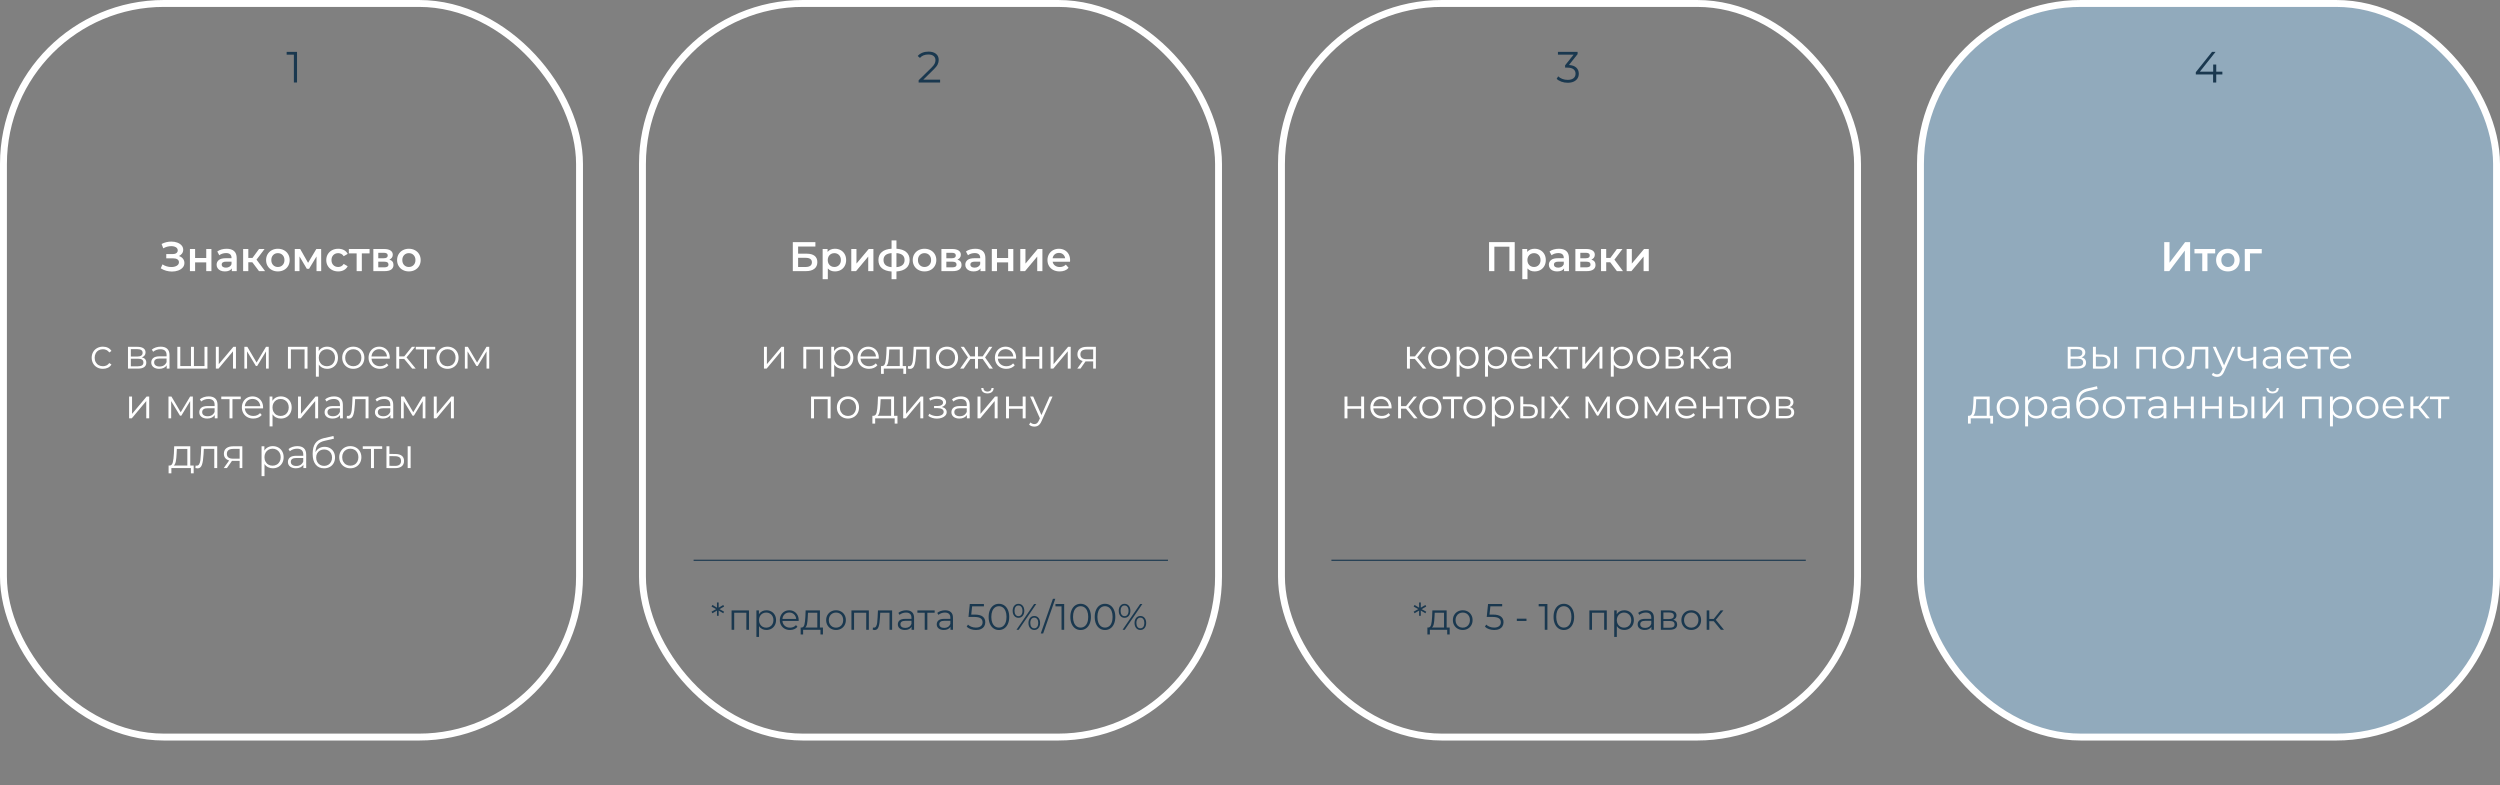 <?xml version="1.0" encoding="UTF-8"?> <svg xmlns="http://www.w3.org/2000/svg" id="_Слой_1" data-name="Слой 1" viewBox="0 0 1085.848 341.012"><rect x="0" y="0" width="1085.848" height="341.012" fill="#808080" stroke="none"/><defs><style> .cls-1 { fill: #1a384f; } .cls-1, .cls-2 { stroke-width: 0px; } .cls-3 { stroke: #1a384f; stroke-width: .5px; } .cls-3, .cls-4 { fill: none; } .cls-3, .cls-4, .cls-5 { stroke-miterlimit: 10; } .cls-4, .cls-5 { stroke: #fff; stroke-width: 3px; } .cls-5 { fill: #91aabc; } .cls-2 { fill: #fff; } </style></defs><rect class="cls-4" x="1.5" y="1.5" width="250.211" height="318.638" rx="69.732" ry="69.732"></rect><rect class="cls-4" x="279.046" y="1.5" width="250.211" height="318.638" rx="69.732" ry="69.732"></rect><rect class="cls-4" x="556.592" y="1.5" width="250.211" height="318.638" rx="69.732" ry="69.732"></rect><rect class="cls-5" x="834.138" y="1.5" width="250.211" height="318.638" rx="69.732" ry="69.732"></rect><g><path class="cls-2" d="M79.457,112.355c.426.534.639,1.161.639,1.881,0,.756-.246,1.413-.738,1.971-.492.558-1.149.987-1.971,1.287s-1.719.45-2.691.45c-.84,0-1.683-.117-2.529-.351-.846-.234-1.629-.585-2.349-1.053l.756-1.71c.552.372,1.164.657,1.836.855.672.198,1.338.297,1.998.297.948,0,1.737-.186,2.367-.558s.945-.882.945-1.53c0-.552-.228-.972-.684-1.26-.457-.288-1.086-.432-1.89-.432h-2.934v-1.836h2.754c.696,0,1.242-.144,1.638-.432s.594-.678.594-1.17c0-.588-.267-1.044-.801-1.368-.534-.324-1.215-.486-2.043-.486-.564,0-1.146.081-1.746.243-.6.162-1.164.399-1.692.711l-.738-1.89c.648-.348,1.335-.609,2.061-.783.726-.173,1.449-.261,2.169-.261.936,0,1.797.144,2.583.432s1.413.699,1.881,1.233c.468.534.702,1.161.702,1.881,0,.624-.168,1.17-.504,1.638-.336.468-.798.828-1.386,1.08.756.24,1.347.627,1.773,1.161Z"></path><path class="cls-2" d="M82.49,108.152h2.25v3.906h4.842v-3.906h2.25v9.612h-2.25v-3.798h-4.842v3.798h-2.25v-9.612Z"></path><path class="cls-2" d="M101.686,109.061c.75.678,1.125,1.701,1.125,3.069v5.634h-2.124v-1.17c-.276.42-.669.741-1.179.963-.51.222-1.125.333-1.845.333-.72,0-1.35-.123-1.89-.369-.54-.246-.957-.588-1.251-1.026-.294-.438-.441-.933-.441-1.485,0-.864.321-1.557.963-2.079.642-.522,1.653-.783,3.033-.783h2.484v-.144c0-.672-.201-1.188-.603-1.548-.402-.36-.999-.54-1.791-.54-.54,0-1.071.084-1.593.252-.522.168-.963.402-1.323.702l-.882-1.638c.504-.384,1.11-.678,1.818-.882.708-.204,1.458-.306,2.25-.306,1.416,0,2.499.339,3.249,1.017ZM99.635,115.865c.438-.258.747-.627.927-1.107v-1.116h-2.322c-1.296,0-1.944.426-1.944,1.278,0,.408.162.732.486.972.324.24.774.36,1.35.36.564,0,1.065-.128,1.503-.387Z"></path><path class="cls-2" d="M109.597,113.912h-1.746v3.852h-2.25v-9.612h2.25v3.888h1.8l2.844-3.888h2.412l-3.492,4.626,3.726,4.986h-2.646l-2.898-3.852Z"></path><path class="cls-2" d="M118.057,117.26c-.78-.42-1.389-1.005-1.827-1.755s-.657-1.599-.657-2.547c0-.948.219-1.793.657-2.538.438-.744,1.047-1.326,1.827-1.746.78-.42,1.656-.63,2.628-.63.984,0,1.866.21,2.646.63.78.42,1.389,1.002,1.827,1.746.438.745.657,1.59.657,2.538,0,.948-.219,1.797-.657,2.547s-1.047,1.335-1.827,1.755c-.78.42-1.662.63-2.646.63-.972,0-1.848-.21-2.628-.63ZM122.738,115.136c.54-.552.81-1.278.81-2.178,0-.9-.27-1.626-.81-2.178s-1.224-.828-2.052-.828-1.509.276-2.043.828c-.534.552-.801,1.278-.801,2.178,0,.9.267,1.626.801,2.178.534.552,1.215.828,2.043.828s1.512-.276,2.052-.828Z"></path><path class="cls-2" d="M137.479,117.764v-6.372l-3.24,5.364h-.972l-3.186-5.382v6.39h-2.052v-9.612h2.358l3.42,6.012,3.582-6.012h2.106l.018,9.612h-2.034Z"></path><path class="cls-2" d="M144.229,117.26c-.792-.42-1.41-1.005-1.854-1.755-.444-.75-.666-1.599-.666-2.547,0-.948.222-1.793.666-2.538.444-.744,1.059-1.326,1.845-1.746s1.683-.63,2.691-.63c.948,0,1.779.192,2.493.576.714.384,1.251.936,1.611,1.656l-1.728,1.008c-.276-.444-.621-.777-1.035-.999-.414-.222-.867-.333-1.359-.333-.84,0-1.536.273-2.088.819-.552.546-.828,1.275-.828,2.187,0,.912.272,1.641.819,2.187.546.546,1.245.819,2.097.819.492,0,.945-.111,1.359-.333s.759-.555,1.035-.999l1.728,1.008c-.373.72-.916,1.275-1.629,1.665-.714.39-1.539.585-2.475.585-.997,0-1.89-.21-2.682-.63Z"></path><path class="cls-2" d="M160.519,110.06h-3.366v7.704h-2.25v-7.704h-3.384v-1.908h9v1.908Z"></path><path class="cls-2" d="M170.905,115.064c0,.864-.324,1.53-.972,1.998-.648.468-1.608.702-2.88.702h-4.896v-9.612h4.698c1.176,0,2.094.216,2.754.648.66.432.99,1.044.99,1.836,0,.492-.129.918-.387,1.278-.258.36-.621.642-1.089.846,1.188.36,1.782,1.128,1.782,2.304ZM164.299,112.166h2.358c1.164,0,1.746-.402,1.746-1.206,0-.78-.582-1.17-1.746-1.17h-2.358v2.376ZM168.727,114.92c0-.419-.144-.735-.432-.945s-.738-.315-1.35-.315h-2.646v2.466h2.574c1.236,0,1.854-.402,1.854-1.206Z"></path><path class="cls-2" d="M174.955,117.26c-.78-.42-1.389-1.005-1.827-1.755s-.657-1.599-.657-2.547c0-.948.219-1.793.657-2.538.438-.744,1.047-1.326,1.827-1.746.78-.42,1.656-.63,2.628-.63.984,0,1.866.21,2.646.63.78.42,1.389,1.002,1.827,1.746.438.745.657,1.59.657,2.538,0,.948-.219,1.797-.657,2.547s-1.047,1.335-1.827,1.755c-.78.42-1.662.63-2.646.63-.972,0-1.848-.21-2.628-.63ZM179.635,115.136c.54-.552.81-1.278.81-2.178,0-.9-.27-1.626-.81-2.178s-1.224-.828-2.052-.828-1.509.276-2.043.828c-.534.552-.801,1.278-.801,2.178,0,.9.267,1.626.801,2.178.534.552,1.215.828,2.043.828s1.512-.276,2.052-.828Z"></path></g><g><path class="cls-2" d="M42.19,159.587c-.738-.408-1.317-.981-1.737-1.719-.42-.738-.63-1.568-.63-2.493,0-.924.21-1.752.63-2.484s.999-1.302,1.737-1.71c.738-.408,1.575-.612,2.511-.612.816,0,1.545.159,2.187.477s1.149.783,1.521,1.395l-.954.648c-.312-.468-.708-.819-1.188-1.053-.48-.234-1.002-.351-1.566-.351-.684,0-1.299.153-1.845.459-.546.306-.972.741-1.278,1.305-.306.564-.459,1.206-.459,1.926,0,.732.153,1.377.459,1.935.306.558.732.99,1.278,1.296.546.306,1.161.459,1.845.459.564,0,1.086-.114,1.566-.342.479-.228.875-.576,1.188-1.044l.954.648c-.372.612-.882,1.078-1.53,1.395-.648.318-1.374.477-2.178.477-.936,0-1.773-.204-2.511-.612Z"></path><path class="cls-2" d="M63.546,157.534c0,.828-.306,1.464-.918,1.908-.612.444-1.524.666-2.736.666h-4.302v-9.468h4.176c1.08,0,1.926.21,2.538.63.612.42.918,1.02.918,1.8,0,.516-.142.957-.423,1.323s-.675.639-1.179.819c1.284.3,1.926,1.074,1.926,2.322ZM56.832,154.853h2.844c.732,0,1.293-.138,1.683-.414s.585-.678.585-1.206c0-.528-.195-.924-.585-1.188-.39-.264-.951-.396-1.683-.396h-2.844v3.204ZM61.674,158.705c.408-.264.612-.678.612-1.242s-.187-.981-.558-1.251c-.372-.27-.96-.405-1.764-.405h-3.132v3.294h3.006c.816,0,1.428-.132,1.836-.396Z"></path><path class="cls-2" d="M72.636,151.496c.66.618.99,1.533.99,2.745v5.868h-1.224v-1.476c-.288.492-.711.876-1.269,1.152-.558.276-1.221.414-1.989.414-1.056,0-1.896-.252-2.52-.756-.625-.504-.936-1.17-.936-1.998,0-.804.291-1.452.873-1.944.582-.492,1.509-.738,2.781-.738h3.006v-.576c0-.816-.228-1.437-.684-1.863-.457-.426-1.123-.639-1.998-.639-.601,0-1.176.099-1.728.297-.552.198-1.026.471-1.422.819l-.576-.954c.479-.408,1.056-.723,1.728-.945.672-.222,1.38-.333,2.124-.333,1.236,0,2.184.309,2.844.927ZM71.196,158.695c.516-.33.9-.807,1.152-1.431v-1.548h-2.97c-1.62,0-2.43.564-2.43,1.692,0,.552.21.987.63,1.305s1.008.477,1.764.477c.72,0,1.338-.165,1.854-.495Z"></path><path class="cls-2" d="M90.096,150.641v9.468h-13.068v-9.468h1.278v8.352h4.644v-8.352h1.278v8.352h4.59v-8.352h1.278Z"></path><path class="cls-2" d="M93.749,150.641h1.278v7.524l6.318-7.524h1.134v9.468h-1.278v-7.524l-6.3,7.524h-1.152v-9.468Z"></path><path class="cls-2" d="M116.717,150.641v9.468h-1.17v-7.488l-3.834,6.336h-.576l-3.834-6.354v7.506h-1.17v-9.468h1.296l4.014,6.822,4.086-6.822h1.188Z"></path><path class="cls-2" d="M133.565,150.641v9.468h-1.278v-8.334h-5.94v8.334h-1.278v-9.468h8.496Z"></path><path class="cls-2" d="M144.49,151.172c.72.402,1.284.969,1.692,1.701.408.732.612,1.566.612,2.502,0,.948-.204,1.788-.612,2.52-.408.732-.969,1.299-1.683,1.701-.714.402-1.521.603-2.421.603-.768,0-1.461-.159-2.079-.477-.618-.317-1.125-.783-1.521-1.395v5.274h-1.278v-12.96h1.224v1.872c.384-.624.891-1.104,1.521-1.44.63-.335,1.341-.504,2.133-.504.888,0,1.692.201,2.412.603ZM143.788,158.606c.54-.306.963-.741,1.269-1.305.306-.564.459-1.206.459-1.926,0-.72-.153-1.359-.459-1.917-.306-.558-.729-.993-1.269-1.305-.54-.312-1.14-.468-1.8-.468-.672,0-1.275.156-1.809.468s-.954.747-1.26,1.305c-.306.558-.459,1.197-.459,1.917,0,.72.153,1.362.459,1.926.306.564.726.999,1.26,1.305s1.137.459,1.809.459c.66,0,1.26-.153,1.8-.459Z"></path><path class="cls-2" d="M150.988,159.578c-.732-.414-1.308-.987-1.728-1.719s-.63-1.56-.63-2.484c0-.924.21-1.752.63-2.484s.996-1.302,1.728-1.71c.732-.408,1.554-.612,2.466-.612.912,0,1.734.204,2.466.612.732.408,1.305.979,1.719,1.71s.621,1.56.621,2.484c0,.924-.207,1.752-.621,2.484s-.987,1.305-1.719,1.719c-.732.414-1.554.621-2.466.621-.912,0-1.734-.207-2.466-.621ZM155.263,158.606c.534-.306.951-.741,1.251-1.305.3-.564.45-1.206.45-1.926,0-.72-.15-1.362-.45-1.926-.3-.564-.717-.999-1.251-1.305-.534-.306-1.137-.459-1.809-.459-.672,0-1.275.153-1.809.459-.534.306-.954.741-1.26,1.305-.306.564-.459,1.206-.459,1.926,0,.72.153,1.362.459,1.926.306.564.726.999,1.26,1.305.534.306,1.137.459,1.809.459.672,0,1.275-.153,1.809-.459Z"></path><path class="cls-2" d="M169.276,155.771h-7.92c.072.984.45,1.779,1.134,2.385.684.606,1.548.909,2.592.909.588,0,1.128-.105,1.62-.315s.918-.519,1.278-.927l.72.828c-.42.504-.945.888-1.575,1.152-.63.264-1.323.396-2.079.396-.972,0-1.833-.207-2.583-.621-.75-.414-1.335-.987-1.755-1.719s-.63-1.56-.63-2.484c0-.924.201-1.752.603-2.484.402-.732.954-1.302,1.656-1.71.702-.408,1.491-.612,2.367-.612s1.662.204,2.358.612c.696.408,1.242.975,1.638,1.701s.594,1.557.594,2.493l-.018.396ZM162.409,152.54c-.618.582-.969,1.341-1.053,2.277h6.714c-.084-.936-.435-1.695-1.053-2.277s-1.389-.873-2.313-.873c-.912,0-1.677.291-2.295.873Z"></path><path class="cls-2" d="M175.558,155.897h-2.16v4.212h-1.278v-9.468h1.278v4.158h2.178l3.33-4.158h1.386l-3.726,4.59,3.996,4.878h-1.512l-3.492-4.212Z"></path><path class="cls-2" d="M189.04,151.775h-3.582v8.334h-1.278v-8.334h-3.582v-1.134h8.442v1.134Z"></path><path class="cls-2" d="M191.902,159.578c-.732-.414-1.308-.987-1.728-1.719s-.63-1.56-.63-2.484c0-.924.21-1.752.63-2.484s.996-1.302,1.728-1.71c.732-.408,1.554-.612,2.466-.612.912,0,1.734.204,2.466.612.732.408,1.305.979,1.719,1.71s.621,1.56.621,2.484c0,.924-.207,1.752-.621,2.484s-.987,1.305-1.719,1.719c-.732.414-1.554.621-2.466.621-.912,0-1.734-.207-2.466-.621ZM196.177,158.606c.534-.306.951-.741,1.251-1.305.3-.564.45-1.206.45-1.926,0-.72-.15-1.362-.45-1.926-.3-.564-.717-.999-1.251-1.305-.534-.306-1.137-.459-1.809-.459-.672,0-1.275.153-1.809.459-.534.306-.954.741-1.26,1.305-.306.564-.459,1.206-.459,1.926,0,.72.153,1.362.459,1.926.306.564.726.999,1.26,1.305.534.306,1.137.459,1.809.459.672,0,1.275-.153,1.809-.459Z"></path><path class="cls-2" d="M212.494,150.641v9.468h-1.17v-7.488l-3.834,6.336h-.576l-3.834-6.354v7.506h-1.17v-9.468h1.296l4.014,6.822,4.086-6.822h1.188Z"></path><path class="cls-2" d="M56.076,172.24h1.278v7.524l6.318-7.524h1.134v9.468h-1.278v-7.524l-6.3,7.524h-1.152v-9.468Z"></path><path class="cls-2" d="M83.76,172.24v9.468h-1.17v-7.488l-3.834,6.336h-.576l-3.834-6.354v7.506h-1.17v-9.468h1.296l4.014,6.822,4.086-6.822h1.188Z"></path><path class="cls-2" d="M93.498,173.095c.66.618.99,1.533.99,2.745v5.868h-1.224v-1.476c-.288.492-.711.876-1.269,1.152-.558.276-1.221.414-1.989.414-1.056,0-1.896-.252-2.52-.756-.625-.504-.936-1.17-.936-1.998,0-.804.291-1.452.873-1.944.582-.492,1.509-.738,2.781-.738h3.006v-.576c0-.816-.228-1.437-.684-1.863-.457-.426-1.123-.639-1.998-.639-.601,0-1.176.099-1.728.297-.552.198-1.026.471-1.422.819l-.576-.954c.479-.408,1.056-.723,1.728-.945.672-.222,1.38-.333,2.124-.333,1.236,0,2.184.309,2.844.927ZM92.058,180.295c.516-.33.9-.807,1.152-1.431v-1.548h-2.97c-1.62,0-2.43.564-2.43,1.692,0,.552.21.987.63,1.305s1.008.477,1.764.477c.72,0,1.338-.165,1.854-.495Z"></path><path class="cls-2" d="M104.55,173.374h-3.582v8.334h-1.278v-8.334h-3.582v-1.134h8.442v1.134Z"></path><path class="cls-2" d="M114.252,177.37h-7.92c.072.984.45,1.779,1.134,2.385.684.606,1.548.909,2.592.909.588,0,1.128-.105,1.62-.315s.918-.519,1.278-.927l.72.828c-.42.504-.945.888-1.575,1.152-.63.264-1.323.396-2.079.396-.972,0-1.833-.207-2.583-.621-.75-.414-1.335-.987-1.755-1.719s-.63-1.56-.63-2.484c0-.924.201-1.752.603-2.484.402-.732.954-1.302,1.656-1.71.702-.408,1.491-.612,2.367-.612s1.662.204,2.358.612c.696.408,1.242.975,1.638,1.701s.594,1.557.594,2.493l-.018.396ZM107.385,174.139c-.618.582-.969,1.341-1.053,2.277h6.714c-.084-.936-.435-1.695-1.053-2.277s-1.389-.873-2.313-.873c-.912,0-1.677.291-2.295.873Z"></path><path class="cls-2" d="M124.386,172.771c.72.402,1.284.969,1.692,1.701.408.732.612,1.566.612,2.502,0,.948-.204,1.788-.612,2.52-.408.732-.969,1.299-1.683,1.701-.714.402-1.521.603-2.421.603-.768,0-1.461-.159-2.079-.477-.618-.317-1.125-.783-1.521-1.395v5.274h-1.278v-12.96h1.224v1.872c.384-.624.891-1.104,1.521-1.44.63-.335,1.341-.504,2.133-.504.888,0,1.692.201,2.412.603ZM123.683,180.205c.54-.306.963-.741,1.269-1.305.306-.564.459-1.206.459-1.926,0-.72-.153-1.359-.459-1.917-.306-.558-.729-.993-1.269-1.305-.54-.312-1.14-.468-1.8-.468-.672,0-1.275.156-1.809.468s-.954.747-1.26,1.305c-.306.558-.459,1.197-.459,1.917,0,.72.153,1.362.459,1.926.306.564.726.999,1.26,1.305s1.137.459,1.809.459c.66,0,1.26-.153,1.8-.459Z"></path><path class="cls-2" d="M129.443,172.24h1.278v7.524l6.318-7.524h1.134v9.468h-1.278v-7.524l-6.3,7.524h-1.152v-9.468Z"></path><path class="cls-2" d="M147.929,173.095c.66.618.99,1.533.99,2.745v5.868h-1.224v-1.476c-.288.492-.711.876-1.269,1.152-.558.276-1.221.414-1.989.414-1.056,0-1.896-.252-2.52-.756-.625-.504-.936-1.17-.936-1.998,0-.804.291-1.452.873-1.944.582-.492,1.509-.738,2.781-.738h3.006v-.576c0-.816-.228-1.437-.684-1.863-.457-.426-1.123-.639-1.998-.639-.601,0-1.176.099-1.728.297-.552.198-1.026.471-1.422.819l-.576-.954c.479-.408,1.056-.723,1.728-.945.672-.222,1.38-.333,2.124-.333,1.236,0,2.184.309,2.844.927ZM146.489,180.295c.516-.33.9-.807,1.152-1.431v-1.548h-2.97c-1.62,0-2.43.564-2.43,1.692,0,.552.21.987.63,1.305s1.008.477,1.764.477c.72,0,1.338-.165,1.854-.495Z"></path><path class="cls-2" d="M160.061,172.24v9.468h-1.278v-8.334h-4.536l-.126,2.34c-.096,1.968-.324,3.48-.684,4.536-.36,1.056-1.002,1.584-1.926,1.584-.252,0-.558-.048-.918-.144l.09-1.098c.216.048.366.072.45.072.492,0,.864-.228,1.116-.684s.42-1.02.504-1.692.156-1.56.216-2.664l.162-3.384h6.93Z"></path><path class="cls-2" d="M169.799,173.095c.66.618.99,1.533.99,2.745v5.868h-1.224v-1.476c-.288.492-.711.876-1.269,1.152-.558.276-1.221.414-1.989.414-1.056,0-1.896-.252-2.52-.756-.625-.504-.936-1.17-.936-1.998,0-.804.291-1.452.873-1.944.582-.492,1.509-.738,2.781-.738h3.006v-.576c0-.816-.228-1.437-.684-1.863-.457-.426-1.123-.639-1.998-.639-.601,0-1.176.099-1.728.297-.552.198-1.026.471-1.422.819l-.576-.954c.479-.408,1.056-.723,1.728-.945.672-.222,1.38-.333,2.124-.333,1.236,0,2.184.309,2.844.927ZM168.359,180.295c.516-.33.9-.807,1.152-1.431v-1.548h-2.97c-1.62,0-2.43.564-2.43,1.692,0,.552.21.987.63,1.305s1.008.477,1.764.477c.72,0,1.338-.165,1.854-.495Z"></path><path class="cls-2" d="M184.774,172.24v9.468h-1.17v-7.488l-3.834,6.336h-.576l-3.834-6.354v7.506h-1.17v-9.468h1.296l4.014,6.822,4.086-6.822h1.188Z"></path><path class="cls-2" d="M188.41,172.24h1.278v7.524l6.318-7.524h1.134v9.468h-1.278v-7.524l-6.3,7.524h-1.152v-9.468Z"></path><path class="cls-2" d="M84.12,202.192v3.402h-1.206v-2.286h-8.478v2.286h-1.206v-3.402h.54c.636-.036,1.068-.504,1.296-1.404.228-.9.384-2.16.468-3.78l.126-3.168h6.984v8.352h1.476ZM76.363,200.401c-.168.871-.468,1.467-.9,1.791h5.904v-7.218h-4.554l-.108,2.106c-.061,1.344-.174,2.451-.342,3.321Z"></path><path class="cls-2" d="M94.344,193.841v9.468h-1.278v-8.334h-4.536l-.126,2.34c-.096,1.968-.324,3.48-.684,4.536-.36,1.056-1.002,1.584-1.926,1.584-.252,0-.558-.048-.918-.144l.09-1.098c.216.048.366.072.45.072.492,0,.864-.228,1.116-.684s.42-1.02.504-1.692.156-1.56.216-2.664l.162-3.384h6.93Z"></path><path class="cls-2" d="M105.252,193.841v9.468h-1.17v-3.132h-3.33l-2.196,3.132h-1.386l2.358-3.312c-.732-.204-1.296-.552-1.692-1.044s-.594-1.116-.594-1.872c0-1.056.36-1.86,1.08-2.412.72-.552,1.704-.828,2.952-.828h3.978ZM101.22,199.222h2.862v-4.248h-2.772c-1.848,0-2.772.714-2.772,2.142,0,1.404.894,2.106,2.682,2.106Z"></path><path class="cls-2" d="M120.894,194.371c.72.402,1.284.969,1.692,1.701.408.732.612,1.566.612,2.502,0,.948-.204,1.788-.612,2.52-.408.732-.969,1.299-1.683,1.701-.714.402-1.521.603-2.421.603-.768,0-1.461-.159-2.079-.477-.618-.317-1.125-.783-1.521-1.395v5.274h-1.278v-12.96h1.224v1.872c.384-.624.891-1.104,1.521-1.44.63-.335,1.341-.504,2.133-.504.888,0,1.692.201,2.412.603ZM120.192,201.805c.54-.306.963-.741,1.269-1.305.306-.564.459-1.206.459-1.926,0-.72-.153-1.359-.459-1.917-.306-.558-.729-.993-1.269-1.305-.54-.312-1.14-.468-1.8-.468-.672,0-1.275.156-1.809.468s-.954.747-1.26,1.305c-.306.558-.459,1.197-.459,1.917,0,.72.153,1.362.459,1.926.306.564.726.999,1.26,1.305s1.137.459,1.809.459c.66,0,1.26-.153,1.8-.459Z"></path><path class="cls-2" d="M132,194.695c.66.618.99,1.533.99,2.745v5.868h-1.224v-1.476c-.288.492-.711.876-1.269,1.152-.558.276-1.221.414-1.989.414-1.056,0-1.896-.252-2.52-.756-.625-.504-.936-1.17-.936-1.998,0-.804.291-1.452.873-1.944.582-.492,1.509-.738,2.781-.738h3.006v-.576c0-.816-.228-1.437-.684-1.863-.457-.426-1.123-.639-1.998-.639-.601,0-1.176.099-1.728.297-.552.198-1.026.471-1.422.819l-.576-.954c.479-.408,1.056-.723,1.728-.945.672-.222,1.38-.333,2.124-.333,1.236,0,2.184.309,2.844.927ZM130.56,201.895c.516-.33.9-.807,1.152-1.431v-1.548h-2.97c-1.62,0-2.43.564-2.43,1.692,0,.552.21.987.63,1.305s1.008.477,1.764.477c.72,0,1.338-.165,1.854-.495Z"></path><path class="cls-2" d="M143.33,194.659c.69.39,1.227.936,1.611,1.638.384.702.576,1.503.576,2.403,0,.924-.201,1.743-.603,2.457s-.963,1.269-1.683,1.665c-.72.396-1.548.594-2.484.594-1.572,0-2.79-.552-3.654-1.656-.864-1.104-1.296-2.628-1.296-4.572,0-2.028.387-3.582,1.161-4.662.774-1.08,1.983-1.812,3.627-2.196l4.248-.972.216,1.17-3.996.918c-1.356.3-2.352.831-2.988,1.593-.636.762-.984,1.887-1.044,3.375.384-.732.918-1.305,1.602-1.719.684-.414,1.47-.621,2.358-.621.875,0,1.659.195,2.349.585ZM142.556,201.895c.522-.306.93-.735,1.224-1.287.294-.552.441-1.176.441-1.872s-.144-1.308-.432-1.836c-.288-.528-.693-.938-1.215-1.233-.522-.294-1.119-.441-1.791-.441-.672,0-1.269.147-1.791.441-.522.294-.93.705-1.224,1.233-.294.528-.441,1.141-.441,1.836s.147,1.32.441,1.872c.294.552.705.981,1.233,1.287.528.306,1.122.459,1.782.459.66,0,1.251-.153,1.773-.459Z"></path><path class="cls-2" d="M149.693,202.778c-.732-.414-1.308-.987-1.728-1.719s-.63-1.56-.63-2.484c0-.924.21-1.752.63-2.484s.996-1.302,1.728-1.71c.732-.408,1.554-.612,2.466-.612.912,0,1.734.204,2.466.612.732.408,1.305.979,1.719,1.71s.621,1.56.621,2.484c0,.924-.207,1.752-.621,2.484s-.987,1.305-1.719,1.719c-.732.414-1.554.621-2.466.621-.912,0-1.734-.207-2.466-.621ZM153.969,201.805c.534-.306.951-.741,1.251-1.305.3-.564.45-1.206.45-1.926,0-.72-.15-1.362-.45-1.926-.3-.564-.717-.999-1.251-1.305-.534-.306-1.137-.459-1.809-.459-.672,0-1.275.153-1.809.459-.534.306-.954.741-1.26,1.305-.306.564-.459,1.206-.459,1.926,0,.72.153,1.362.459,1.926.306.564.726.999,1.26,1.305.534.306,1.137.459,1.809.459.672,0,1.275-.153,1.809-.459Z"></path><path class="cls-2" d="M166.001,194.974h-3.582v8.334h-1.278v-8.334h-3.582v-1.134h8.442v1.134Z"></path><path class="cls-2" d="M174.551,197.98c.624.516.936,1.26.936,2.232,0,1.008-.336,1.782-1.008,2.322s-1.632.804-2.88.792l-3.744-.018v-9.468h1.278v3.312l2.7.036c1.188.012,2.094.276,2.718.792ZM173.516,201.823c.45-.366.675-.903.675-1.611,0-.696-.222-1.212-.666-1.548s-1.11-.51-1.998-.522l-2.394-.036v4.212l2.394.036c.875.012,1.539-.165,1.989-.531ZM177.071,193.841h1.278v9.468h-1.278v-9.468Z"></path></g><g><path class="cls-2" d="M331.816,150.641h1.278v7.524l6.318-7.524h1.134v9.468h-1.278v-7.524l-6.3,7.524h-1.152v-9.468Z"></path><path class="cls-2" d="M357.411,150.641v9.468h-1.278v-8.334h-5.94v8.334h-1.278v-9.468h8.496Z"></path><path class="cls-2" d="M368.337,151.172c.72.402,1.284.969,1.692,1.701.408.732.612,1.566.612,2.502,0,.948-.204,1.788-.612,2.52-.408.732-.969,1.299-1.683,1.701-.714.402-1.521.603-2.421.603-.768,0-1.461-.159-2.079-.477-.618-.317-1.125-.783-1.521-1.395v5.274h-1.278v-12.96h1.224v1.872c.384-.624.891-1.104,1.521-1.44.63-.335,1.341-.504,2.133-.504.888,0,1.692.201,2.412.603ZM367.635,158.606c.54-.306.963-.741,1.269-1.305.306-.564.459-1.206.459-1.926,0-.72-.153-1.359-.459-1.917-.306-.558-.729-.993-1.269-1.305-.54-.312-1.14-.468-1.8-.468-.672,0-1.275.156-1.809.468s-.954.747-1.26,1.305c-.306.558-.459,1.197-.459,1.917,0,.72.153,1.362.459,1.926.306.564.726.999,1.26,1.305s1.137.459,1.809.459c.66,0,1.26-.153,1.8-.459Z"></path><path class="cls-2" d="M381.675,155.771h-7.92c.072.984.45,1.779,1.134,2.385.684.606,1.548.909,2.592.909.588,0,1.128-.105,1.62-.315s.918-.519,1.278-.927l.72.828c-.42.504-.945.888-1.575,1.152-.63.264-1.323.396-2.079.396-.972,0-1.833-.207-2.583-.621-.75-.414-1.335-.987-1.755-1.719s-.63-1.56-.63-2.484c0-.924.201-1.752.603-2.484.402-.732.954-1.302,1.656-1.71.702-.408,1.491-.612,2.367-.612s1.662.204,2.358.612c.696.408,1.242.975,1.638,1.701s.594,1.557.594,2.493l-.018.396ZM374.808,152.54c-.618.582-.969,1.341-1.053,2.277h6.714c-.084-.936-.435-1.695-1.053-2.277s-1.389-.873-2.313-.873c-.912,0-1.677.291-2.295.873Z"></path><path class="cls-2" d="M393.555,158.992v3.402h-1.206v-2.286h-8.478v2.286h-1.206v-3.402h.54c.636-.036,1.068-.504,1.296-1.404.228-.9.384-2.16.468-3.78l.126-3.168h6.984v8.352h1.476ZM385.797,157.201c-.168.871-.468,1.467-.9,1.791h5.904v-7.218h-4.554l-.108,2.106c-.061,1.344-.174,2.451-.342,3.321Z"></path><path class="cls-2" d="M403.779,150.641v9.468h-1.278v-8.334h-4.536l-.126,2.34c-.096,1.968-.324,3.48-.684,4.536-.36,1.056-1.002,1.584-1.926,1.584-.252,0-.558-.048-.918-.144l.09-1.098c.216.048.366.072.45.072.492,0,.864-.228,1.116-.684s.42-1.02.504-1.692.156-1.56.216-2.664l.162-3.384h6.93Z"></path><path class="cls-2" d="M408.855,159.578c-.732-.414-1.308-.987-1.728-1.719s-.63-1.56-.63-2.484c0-.924.21-1.752.63-2.484s.996-1.302,1.728-1.71c.732-.408,1.554-.612,2.466-.612.912,0,1.734.204,2.466.612.732.408,1.305.979,1.719,1.71s.621,1.56.621,2.484c0,.924-.207,1.752-.621,2.484s-.987,1.305-1.719,1.719c-.732.414-1.554.621-2.466.621-.912,0-1.734-.207-2.466-.621ZM413.13,158.606c.534-.306.951-.741,1.251-1.305.3-.564.45-1.206.45-1.926,0-.72-.15-1.362-.45-1.926-.3-.564-.717-.999-1.251-1.305-.534-.306-1.137-.459-1.809-.459-.672,0-1.275.153-1.809.459-.534.306-.954.741-1.26,1.305-.306.564-.459,1.206-.459,1.926,0,.72.153,1.362.459,1.926.306.564.726.999,1.26,1.305.534.306,1.137.459,1.809.459.672,0,1.275-.153,1.809-.459Z"></path><path class="cls-2" d="M426.819,155.897h-2.052v4.212h-1.278v-4.212h-2.052l-2.898,4.212h-1.53l3.402-4.878-3.132-4.59h1.386l2.772,4.158h2.052v-4.158h1.278v4.158h2.052l2.79-4.158h1.386l-3.132,4.608,3.402,4.86h-1.53l-2.916-4.212Z"></path><path class="cls-2" d="M441.326,155.771h-7.92c.072.984.45,1.779,1.134,2.385.684.606,1.548.909,2.592.909.588,0,1.128-.105,1.62-.315s.918-.519,1.278-.927l.72.828c-.42.504-.945.888-1.575,1.152-.63.264-1.323.396-2.079.396-.972,0-1.833-.207-2.583-.621-.75-.414-1.335-.987-1.755-1.719s-.63-1.56-.63-2.484c0-.924.201-1.752.603-2.484.402-.732.954-1.302,1.656-1.71.702-.408,1.491-.612,2.367-.612s1.662.204,2.358.612c.696.408,1.242.975,1.638,1.701s.594,1.557.594,2.493l-.018.396ZM434.459,152.54c-.618.582-.969,1.341-1.053,2.277h6.714c-.084-.936-.435-1.695-1.053-2.277s-1.389-.873-2.313-.873c-.912,0-1.677.291-2.295.873Z"></path><path class="cls-2" d="M444.17,150.641h1.278v4.194h5.958v-4.194h1.278v9.468h-1.278v-4.176h-5.958v4.176h-1.278v-9.468Z"></path><path class="cls-2" d="M456.32,150.641h1.278v7.524l6.318-7.524h1.134v9.468h-1.278v-7.524l-6.3,7.524h-1.152v-9.468Z"></path><path class="cls-2" d="M475.976,150.641v9.468h-1.17v-3.132h-3.33l-2.196,3.132h-1.386l2.358-3.312c-.732-.204-1.296-.552-1.692-1.044s-.594-1.116-.594-1.872c0-1.056.36-1.86,1.08-2.412.72-.552,1.704-.828,2.952-.828h3.978ZM471.944,156.023h2.862v-4.248h-2.772c-1.848,0-2.772.714-2.772,2.142,0,1.404.894,2.106,2.682,2.106Z"></path><path class="cls-2" d="M360.768,172.24v9.468h-1.278v-8.334h-5.94v8.334h-1.278v-9.468h8.496Z"></path><path class="cls-2" d="M365.844,181.177c-.732-.414-1.308-.987-1.728-1.719s-.63-1.56-.63-2.484c0-.924.21-1.752.63-2.484s.996-1.302,1.728-1.71c.732-.408,1.554-.612,2.466-.612.912,0,1.734.204,2.466.612.732.408,1.305.979,1.719,1.71s.621,1.56.621,2.484c0,.924-.207,1.752-.621,2.484s-.987,1.305-1.719,1.719c-.732.414-1.554.621-2.466.621-.912,0-1.734-.207-2.466-.621ZM370.119,180.205c.534-.306.951-.741,1.251-1.305.3-.564.45-1.206.45-1.926,0-.72-.15-1.362-.45-1.926-.3-.564-.717-.999-1.251-1.305-.534-.306-1.137-.459-1.809-.459-.672,0-1.275.153-1.809.459-.534.306-.954.741-1.26,1.305-.306.564-.459,1.206-.459,1.926,0,.72.153,1.362.459,1.926.306.564.726.999,1.26,1.305.534.306,1.137.459,1.809.459.672,0,1.275-.153,1.809-.459Z"></path><path class="cls-2" d="M389.802,180.592v3.402h-1.206v-2.286h-8.478v2.286h-1.206v-3.402h.54c.636-.036,1.068-.504,1.296-1.404.228-.9.384-2.16.468-3.78l.126-3.168h6.984v8.352h1.476ZM382.044,178.801c-.168.871-.468,1.467-.9,1.791h5.904v-7.218h-4.554l-.108,2.106c-.061,1.344-.174,2.451-.342,3.321Z"></path><path class="cls-2" d="M392.285,172.24h1.278v7.524l6.318-7.524h1.134v9.468h-1.278v-7.524l-6.3,7.524h-1.152v-9.468Z"></path><path class="cls-2" d="M410.636,177.586c.366.384.549.852.549,1.404,0,.552-.189,1.044-.567,1.476-.378.432-.891.765-1.539.999-.648.234-1.362.351-2.142.351-.684,0-1.356-.099-2.016-.297-.66-.198-1.236-.489-1.728-.873l.432-.954c.432.324.936.576,1.512.756.576.18,1.158.27,1.746.27.876,0,1.593-.165,2.151-.495.558-.33.837-.777.837-1.341,0-.504-.228-.897-.684-1.179-.457-.282-1.08-.423-1.872-.423h-1.62v-.936h1.548c.708,0,1.278-.135,1.71-.405.432-.27.648-.633.648-1.089,0-.504-.243-.9-.729-1.188-.486-.288-1.119-.432-1.899-.432-1.02,0-2.028.258-3.024.774l-.36-.99c1.128-.588,2.298-.882,3.51-.882.72,0,1.371.105,1.953.315.582.21,1.038.507,1.368.891.33.384.495.828.495,1.332,0,.48-.166.906-.495,1.278-.33.372-.777.648-1.341.828.672.156,1.191.426,1.557.81Z"></path><path class="cls-2" d="M420.185,173.095c.66.618.99,1.533.99,2.745v5.868h-1.224v-1.476c-.288.492-.711.876-1.269,1.152-.558.276-1.221.414-1.989.414-1.056,0-1.896-.252-2.52-.756-.625-.504-.936-1.17-.936-1.998,0-.804.291-1.452.873-1.944.582-.492,1.509-.738,2.781-.738h3.006v-.576c0-.816-.228-1.437-.684-1.863-.457-.426-1.123-.639-1.998-.639-.601,0-1.176.099-1.728.297-.552.198-1.026.471-1.422.819l-.576-.954c.479-.408,1.056-.723,1.728-.945.672-.222,1.38-.333,2.124-.333,1.236,0,2.184.309,2.844.927ZM418.745,180.295c.516-.33.9-.807,1.152-1.431v-1.548h-2.97c-1.62,0-2.43.564-2.43,1.692,0,.552.21.987.63,1.305s1.008.477,1.764.477c.72,0,1.338-.165,1.854-.495Z"></path><path class="cls-2" d="M424.577,172.24h1.278v7.524l6.318-7.524h1.134v9.468h-1.278v-7.524l-6.3,7.524h-1.152v-9.468ZM426.935,170.26c-.48-.408-.726-.983-.738-1.728h.918c.012.468.18.843.504,1.125.324.282.744.423,1.26.423.516,0,.938-.141,1.269-.423.33-.282.501-.657.513-1.125h.918c-.012.744-.261,1.32-.747,1.728-.486.408-1.137.612-1.953.612-.816,0-1.464-.204-1.944-.612Z"></path><path class="cls-2" d="M436.961,172.24h1.278v4.194h5.958v-4.194h1.278v9.468h-1.278v-4.176h-5.958v4.176h-1.278v-9.468Z"></path><path class="cls-2" d="M457.157,172.24l-4.734,10.602c-.384.888-.828,1.518-1.332,1.89s-1.11.558-1.818.558c-.456,0-.882-.072-1.278-.216-.396-.144-.738-.36-1.026-.648l.594-.954c.48.479,1.056.72,1.728.72.432,0,.801-.12,1.107-.36.306-.24.591-.648.855-1.224l.414-.918-4.23-9.45h1.332l3.564,8.046,3.564-8.046h1.26Z"></path></g><g><path class="cls-2" d="M614.537,155.897h-2.16v4.212h-1.278v-9.468h1.278v4.158h2.178l3.33-4.158h1.386l-3.726,4.59,3.996,4.878h-1.512l-3.492-4.212Z"></path><path class="cls-2" d="M622.655,159.578c-.732-.414-1.308-.987-1.728-1.719s-.63-1.56-.63-2.484c0-.924.21-1.752.63-2.484s.996-1.302,1.728-1.71c.732-.408,1.554-.612,2.466-.612.912,0,1.734.204,2.466.612.732.408,1.305.979,1.719,1.71s.621,1.56.621,2.484c0,.924-.207,1.752-.621,2.484s-.987,1.305-1.719,1.719c-.732.414-1.554.621-2.466.621-.912,0-1.734-.207-2.466-.621ZM626.93,158.606c.534-.306.951-.741,1.251-1.305.3-.564.45-1.206.45-1.926,0-.72-.15-1.362-.45-1.926-.3-.564-.717-.999-1.251-1.305-.534-.306-1.137-.459-1.809-.459-.672,0-1.275.153-1.809.459-.534.306-.954.741-1.26,1.305-.306.564-.459,1.206-.459,1.926,0,.72.153,1.362.459,1.926.306.564.726.999,1.26,1.305.534.306,1.137.459,1.809.459.672,0,1.275-.153,1.809-.459Z"></path><path class="cls-2" d="M639.953,151.172c.72.402,1.284.969,1.692,1.701.408.732.612,1.566.612,2.502,0,.948-.204,1.788-.612,2.52-.408.732-.969,1.299-1.683,1.701-.714.402-1.521.603-2.421.603-.768,0-1.461-.159-2.079-.477-.618-.317-1.125-.783-1.521-1.395v5.274h-1.278v-12.96h1.224v1.872c.384-.624.891-1.104,1.521-1.44.63-.335,1.341-.504,2.133-.504.888,0,1.692.201,2.412.603ZM639.251,158.606c.54-.306.963-.741,1.269-1.305.306-.564.459-1.206.459-1.926,0-.72-.153-1.359-.459-1.917-.306-.558-.729-.993-1.269-1.305-.54-.312-1.14-.468-1.8-.468-.672,0-1.275.156-1.809.468s-.954.747-1.26,1.305c-.306.558-.459,1.197-.459,1.917,0,.72.153,1.362.459,1.926.306.564.726.999,1.26,1.305s1.137.459,1.809.459c.66,0,1.26-.153,1.8-.459Z"></path><path class="cls-2" d="M652.301,151.172c.72.402,1.284.969,1.692,1.701.408.732.612,1.566.612,2.502,0,.948-.204,1.788-.612,2.52-.408.732-.969,1.299-1.683,1.701-.714.402-1.521.603-2.421.603-.768,0-1.461-.159-2.079-.477-.618-.317-1.125-.783-1.521-1.395v5.274h-1.278v-12.96h1.224v1.872c.384-.624.891-1.104,1.521-1.44.63-.335,1.341-.504,2.133-.504.888,0,1.692.201,2.412.603ZM651.598,158.606c.54-.306.963-.741,1.269-1.305.306-.564.459-1.206.459-1.926,0-.72-.153-1.359-.459-1.917-.306-.558-.729-.993-1.269-1.305-.54-.312-1.14-.468-1.8-.468-.672,0-1.275.156-1.809.468s-.954.747-1.26,1.305c-.306.558-.459,1.197-.459,1.917,0,.72.153,1.362.459,1.926.306.564.726.999,1.26,1.305s1.137.459,1.809.459c.66,0,1.26-.153,1.8-.459Z"></path><path class="cls-2" d="M665.638,155.771h-7.92c.072.984.45,1.779,1.134,2.385.684.606,1.548.909,2.592.909.588,0,1.128-.105,1.62-.315s.918-.519,1.278-.927l.72.828c-.42.504-.945.888-1.575,1.152-.63.264-1.323.396-2.079.396-.972,0-1.833-.207-2.583-.621-.75-.414-1.335-.987-1.755-1.719s-.63-1.56-.63-2.484c0-.924.201-1.752.603-2.484.402-.732.954-1.302,1.656-1.71.702-.408,1.491-.612,2.367-.612s1.662.204,2.358.612c.696.408,1.242.975,1.638,1.701s.594,1.557.594,2.493l-.018.396ZM658.771,152.54c-.618.582-.969,1.341-1.053,2.277h6.714c-.084-.936-.435-1.695-1.053-2.277s-1.389-.873-2.313-.873c-.912,0-1.677.291-2.295.873Z"></path><path class="cls-2" d="M671.92,155.897h-2.16v4.212h-1.278v-9.468h1.278v4.158h2.178l3.33-4.158h1.386l-3.726,4.59,3.996,4.878h-1.512l-3.492-4.212Z"></path><path class="cls-2" d="M685.403,151.775h-3.582v8.334h-1.278v-8.334h-3.582v-1.134h8.442v1.134Z"></path><path class="cls-2" d="M687.256,150.641h1.278v7.524l6.318-7.524h1.134v9.468h-1.278v-7.524l-6.3,7.524h-1.152v-9.468Z"></path><path class="cls-2" d="M706.93,151.172c.72.402,1.284.969,1.692,1.701.408.732.612,1.566.612,2.502,0,.948-.204,1.788-.612,2.52-.408.732-.969,1.299-1.683,1.701-.714.402-1.521.603-2.421.603-.768,0-1.461-.159-2.079-.477-.618-.317-1.125-.783-1.521-1.395v5.274h-1.278v-12.96h1.224v1.872c.384-.624.891-1.104,1.521-1.44.63-.335,1.341-.504,2.133-.504.888,0,1.692.201,2.412.603ZM706.228,158.606c.54-.306.963-.741,1.269-1.305.306-.564.459-1.206.459-1.926,0-.72-.153-1.359-.459-1.917-.306-.558-.729-.993-1.269-1.305-.54-.312-1.14-.468-1.8-.468-.672,0-1.275.156-1.809.468s-.954.747-1.26,1.305c-.306.558-.459,1.197-.459,1.917,0,.72.153,1.362.459,1.926.306.564.726.999,1.26,1.305s1.137.459,1.809.459c.66,0,1.26-.153,1.8-.459Z"></path><path class="cls-2" d="M713.427,159.578c-.732-.414-1.308-.987-1.728-1.719s-.63-1.56-.63-2.484c0-.924.21-1.752.63-2.484s.996-1.302,1.728-1.71c.732-.408,1.554-.612,2.466-.612.912,0,1.734.204,2.466.612.732.408,1.305.979,1.719,1.71s.621,1.56.621,2.484c0,.924-.207,1.752-.621,2.484s-.987,1.305-1.719,1.719c-.732.414-1.554.621-2.466.621-.912,0-1.734-.207-2.466-.621ZM717.703,158.606c.534-.306.951-.741,1.251-1.305.3-.564.45-1.206.45-1.926,0-.72-.15-1.362-.45-1.926-.3-.564-.717-.999-1.251-1.305-.534-.306-1.137-.459-1.809-.459-.672,0-1.275.153-1.809.459-.534.306-.954.741-1.26,1.305-.306.564-.459,1.206-.459,1.926,0,.72.153,1.362.459,1.926.306.564.726.999,1.26,1.305.534.306,1.137.459,1.809.459.672,0,1.275-.153,1.809-.459Z"></path><path class="cls-2" d="M731.391,157.534c0,.828-.306,1.464-.918,1.908-.612.444-1.524.666-2.736.666h-4.302v-9.468h4.176c1.08,0,1.926.21,2.538.63.612.42.918,1.02.918,1.8,0,.516-.142.957-.423,1.323s-.675.639-1.179.819c1.284.3,1.926,1.074,1.926,2.322ZM724.677,154.853h2.844c.732,0,1.293-.138,1.683-.414s.585-.678.585-1.206c0-.528-.195-.924-.585-1.188-.39-.264-.951-.396-1.683-.396h-2.844v3.204ZM729.519,158.705c.408-.264.612-.678.612-1.242s-.187-.981-.558-1.251c-.372-.27-.96-.405-1.764-.405h-3.132v3.294h3.006c.816,0,1.428-.132,1.836-.396Z"></path><path class="cls-2" d="M737.817,155.897h-2.16v4.212h-1.278v-9.468h1.278v4.158h2.178l3.33-4.158h1.386l-3.726,4.59,3.996,4.878h-1.512l-3.492-4.212Z"></path><path class="cls-2" d="M750.759,151.496c.66.618.99,1.533.99,2.745v5.868h-1.224v-1.476c-.288.492-.711.876-1.269,1.152-.558.276-1.221.414-1.989.414-1.056,0-1.896-.252-2.52-.756-.625-.504-.936-1.17-.936-1.998,0-.804.291-1.452.873-1.944.582-.492,1.509-.738,2.781-.738h3.006v-.576c0-.816-.228-1.437-.684-1.863-.457-.426-1.123-.639-1.998-.639-.601,0-1.176.099-1.728.297-.552.198-1.026.471-1.422.819l-.576-.954c.479-.408,1.056-.723,1.728-.945.672-.222,1.38-.333,2.124-.333,1.236,0,2.184.309,2.844.927ZM749.319,158.695c.516-.33.9-.807,1.152-1.431v-1.548h-2.97c-1.62,0-2.43.564-2.43,1.692,0,.552.21.987.63,1.305s1.008.477,1.764.477c.72,0,1.338-.165,1.854-.495Z"></path><path class="cls-2" d="M583.973,172.24h1.278v4.194h5.958v-4.194h1.278v9.468h-1.278v-4.176h-5.958v4.176h-1.278v-9.468Z"></path><path class="cls-2" d="M604.403,177.37h-7.92c.072.984.45,1.779,1.134,2.385.684.606,1.548.909,2.592.909.588,0,1.128-.105,1.62-.315s.918-.519,1.278-.927l.72.828c-.42.504-.945.888-1.575,1.152-.63.264-1.323.396-2.079.396-.972,0-1.833-.207-2.583-.621-.75-.414-1.335-.987-1.755-1.719s-.63-1.56-.63-2.484c0-.924.201-1.752.603-2.484.402-.732.954-1.302,1.656-1.71.702-.408,1.491-.612,2.367-.612s1.662.204,2.358.612c.696.408,1.242.975,1.638,1.701s.594,1.557.594,2.493l-.018.396ZM597.536,174.139c-.618.582-.969,1.341-1.053,2.277h6.714c-.084-.936-.435-1.695-1.053-2.277s-1.389-.873-2.313-.873c-.912,0-1.677.291-2.295.873Z"></path><path class="cls-2" d="M610.685,177.496h-2.16v4.212h-1.278v-9.468h1.278v4.158h2.178l3.33-4.158h1.386l-3.726,4.59,3.996,4.878h-1.512l-3.492-4.212Z"></path><path class="cls-2" d="M618.803,181.177c-.732-.414-1.308-.987-1.728-1.719s-.63-1.56-.63-2.484c0-.924.21-1.752.63-2.484s.996-1.302,1.728-1.71c.732-.408,1.554-.612,2.466-.612.912,0,1.734.204,2.466.612.732.408,1.305.979,1.719,1.71s.621,1.56.621,2.484c0,.924-.207,1.752-.621,2.484s-.987,1.305-1.719,1.719c-.732.414-1.554.621-2.466.621-.912,0-1.734-.207-2.466-.621ZM623.078,180.205c.534-.306.951-.741,1.251-1.305.3-.564.45-1.206.45-1.926,0-.72-.15-1.362-.45-1.926-.3-.564-.717-.999-1.251-1.305-.534-.306-1.137-.459-1.809-.459-.672,0-1.275.153-1.809.459-.534.306-.954.741-1.26,1.305-.306.564-.459,1.206-.459,1.926,0,.72.153,1.362.459,1.926.306.564.726.999,1.26,1.305.534.306,1.137.459,1.809.459.672,0,1.275-.153,1.809-.459Z"></path><path class="cls-2" d="M635.111,173.374h-3.582v8.334h-1.278v-8.334h-3.582v-1.134h8.442v1.134Z"></path><path class="cls-2" d="M637.973,181.177c-.732-.414-1.308-.987-1.728-1.719s-.63-1.56-.63-2.484c0-.924.21-1.752.63-2.484s.996-1.302,1.728-1.71c.732-.408,1.554-.612,2.466-.612.912,0,1.734.204,2.466.612.732.408,1.305.979,1.719,1.71s.621,1.56.621,2.484c0,.924-.207,1.752-.621,2.484s-.987,1.305-1.719,1.719c-.732.414-1.554.621-2.466.621-.912,0-1.734-.207-2.466-.621ZM642.248,180.205c.534-.306.951-.741,1.251-1.305.3-.564.45-1.206.45-1.926,0-.72-.15-1.362-.45-1.926-.3-.564-.717-.999-1.251-1.305-.534-.306-1.137-.459-1.809-.459-.672,0-1.275.153-1.809.459-.534.306-.954.741-1.26,1.305-.306.564-.459,1.206-.459,1.926,0,.72.153,1.362.459,1.926.306.564.726.999,1.26,1.305.534.306,1.137.459,1.809.459.672,0,1.275-.153,1.809-.459Z"></path><path class="cls-2" d="M655.271,172.771c.72.402,1.284.969,1.692,1.701.408.732.612,1.566.612,2.502,0,.948-.204,1.788-.612,2.52-.408.732-.969,1.299-1.683,1.701-.714.402-1.521.603-2.421.603-.768,0-1.461-.159-2.079-.477-.618-.317-1.125-.783-1.521-1.395v5.274h-1.278v-12.96h1.224v1.872c.384-.624.891-1.104,1.521-1.44.63-.335,1.341-.504,2.133-.504.888,0,1.692.201,2.412.603ZM654.569,180.205c.54-.306.963-.741,1.269-1.305.306-.564.459-1.206.459-1.926,0-.72-.153-1.359-.459-1.917-.306-.558-.729-.993-1.269-1.305-.54-.312-1.14-.468-1.8-.468-.672,0-1.275.156-1.809.468s-.954.747-1.26,1.305c-.306.558-.459,1.197-.459,1.917,0,.72.153,1.362.459,1.926.306.564.726.999,1.26,1.305s1.137.459,1.809.459c.66,0,1.26-.153,1.8-.459Z"></path><path class="cls-2" d="M667.025,176.38c.624.516.936,1.26.936,2.232,0,1.008-.336,1.782-1.008,2.322s-1.632.804-2.88.792l-3.744-.018v-9.468h1.278v3.312l2.7.036c1.188.012,2.094.276,2.718.792ZM665.99,180.223c.45-.366.675-.903.675-1.611,0-.696-.222-1.212-.666-1.548s-1.11-.51-1.998-.522l-2.394-.036v4.212l2.394.036c.875.012,1.539-.165,1.989-.531ZM669.545,172.24h1.278v9.468h-1.278v-9.468Z"></path><path class="cls-2" d="M680.381,181.708l-3.006-3.96-3.024,3.96h-1.44l3.744-4.86-3.564-4.608h1.44l2.844,3.708,2.844-3.708h1.404l-3.564,4.608,3.78,4.86h-1.458Z"></path><path class="cls-2" d="M699.226,172.24v9.468h-1.17v-7.488l-3.834,6.336h-.576l-3.834-6.354v7.506h-1.17v-9.468h1.296l4.014,6.822,4.086-6.822h1.188Z"></path><path class="cls-2" d="M704.302,181.177c-.732-.414-1.308-.987-1.728-1.719s-.63-1.56-.63-2.484c0-.924.21-1.752.63-2.484s.996-1.302,1.728-1.71c.732-.408,1.554-.612,2.466-.612.912,0,1.734.204,2.466.612.732.408,1.305.979,1.719,1.71s.621,1.56.621,2.484c0,.924-.207,1.752-.621,2.484s-.987,1.305-1.719,1.719c-.732.414-1.554.621-2.466.621-.912,0-1.734-.207-2.466-.621ZM708.577,180.205c.534-.306.951-.741,1.251-1.305.3-.564.45-1.206.45-1.926,0-.72-.15-1.362-.45-1.926-.3-.564-.717-.999-1.251-1.305-.534-.306-1.137-.459-1.809-.459-.672,0-1.275.153-1.809.459-.534.306-.954.741-1.26,1.305-.306.564-.459,1.206-.459,1.926,0,.72.153,1.362.459,1.926.306.564.726.999,1.26,1.305.534.306,1.137.459,1.809.459.672,0,1.275-.153,1.809-.459Z"></path><path class="cls-2" d="M724.893,172.24v9.468h-1.17v-7.488l-3.834,6.336h-.576l-3.834-6.354v7.506h-1.17v-9.468h1.296l4.014,6.822,4.086-6.822h1.188Z"></path><path class="cls-2" d="M736.809,177.37h-7.92c.072.984.45,1.779,1.134,2.385.684.606,1.548.909,2.592.909.588,0,1.128-.105,1.62-.315s.918-.519,1.278-.927l.72.828c-.42.504-.945.888-1.575,1.152-.63.264-1.323.396-2.079.396-.972,0-1.833-.207-2.583-.621-.75-.414-1.335-.987-1.755-1.719s-.63-1.56-.63-2.484c0-.924.201-1.752.603-2.484.402-.732.954-1.302,1.656-1.71.702-.408,1.491-.612,2.367-.612s1.662.204,2.358.612c.696.408,1.242.975,1.638,1.701s.594,1.557.594,2.493l-.018.396ZM729.942,174.139c-.618.582-.969,1.341-1.053,2.277h6.714c-.084-.936-.435-1.695-1.053-2.277s-1.389-.873-2.313-.873c-.912,0-1.677.291-2.295.873Z"></path><path class="cls-2" d="M739.653,172.24h1.278v4.194h5.958v-4.194h1.278v9.468h-1.278v-4.176h-5.958v4.176h-1.278v-9.468Z"></path><path class="cls-2" d="M758.463,173.374h-3.582v8.334h-1.278v-8.334h-3.582v-1.134h8.442v1.134Z"></path><path class="cls-2" d="M761.324,181.177c-.732-.414-1.308-.987-1.728-1.719s-.63-1.56-.63-2.484c0-.924.21-1.752.63-2.484s.996-1.302,1.728-1.71c.732-.408,1.554-.612,2.466-.612.912,0,1.734.204,2.466.612.732.408,1.305.979,1.719,1.71s.621,1.56.621,2.484c0,.924-.207,1.752-.621,2.484s-.987,1.305-1.719,1.719c-.732.414-1.554.621-2.466.621-.912,0-1.734-.207-2.466-.621ZM765.6,180.205c.534-.306.951-.741,1.251-1.305.3-.564.45-1.206.45-1.926,0-.72-.15-1.362-.45-1.926-.3-.564-.717-.999-1.251-1.305-.534-.306-1.137-.459-1.809-.459-.672,0-1.275.153-1.809.459-.534.306-.954.741-1.26,1.305-.306.564-.459,1.206-.459,1.926,0,.72.153,1.362.459,1.926.306.564.726.999,1.26,1.305.534.306,1.137.459,1.809.459.672,0,1.275-.153,1.809-.459Z"></path><path class="cls-2" d="M779.288,179.134c0,.828-.306,1.464-.918,1.908-.612.444-1.524.666-2.736.666h-4.302v-9.468h4.176c1.08,0,1.926.21,2.538.63.612.42.918,1.02.918,1.8,0,.516-.142.957-.423,1.323s-.675.639-1.179.819c1.284.3,1.926,1.074,1.926,2.322ZM772.574,176.452h2.844c.732,0,1.293-.138,1.683-.414s.585-.678.585-1.206c0-.528-.195-.924-.585-1.188-.39-.264-.951-.396-1.683-.396h-2.844v3.204ZM777.416,180.304c.408-.264.612-.678.612-1.242s-.187-.981-.558-1.251c-.372-.27-.96-.405-1.764-.405h-3.132v3.294h3.006c.816,0,1.428-.132,1.836-.396Z"></path></g><g><path class="cls-2" d="M906.053,157.534c0,.828-.306,1.464-.918,1.908-.612.444-1.524.666-2.736.666h-4.302v-9.468h4.176c1.08,0,1.926.21,2.538.63.612.42.918,1.02.918,1.8,0,.516-.142.957-.423,1.323s-.675.639-1.179.819c1.284.3,1.926,1.074,1.926,2.322ZM899.34,154.853h2.844c.732,0,1.293-.138,1.683-.414s.585-.678.585-1.206c0-.528-.195-.924-.585-1.188-.39-.264-.951-.396-1.683-.396h-2.844v3.204ZM904.181,158.705c.408-.264.612-.678.612-1.242s-.187-.981-.558-1.251c-.372-.27-.96-.405-1.764-.405h-3.132v3.294h3.006c.816,0,1.428-.132,1.836-.396Z"></path><path class="cls-2" d="M915.738,154.78c.624.516.936,1.26.936,2.232,0,1.008-.336,1.782-1.008,2.322s-1.632.804-2.88.792l-3.744-.018v-9.468h1.278v3.312l2.7.036c1.188.012,2.094.276,2.718.792ZM914.702,158.624c.45-.366.675-.903.675-1.611,0-.696-.222-1.212-.666-1.548s-1.11-.51-1.998-.522l-2.394-.036v4.212l2.394.036c.875.012,1.539-.165,1.989-.531ZM918.258,150.641h1.278v9.468h-1.278v-9.468Z"></path><path class="cls-2" d="M936.383,150.641v9.468h-1.278v-8.334h-5.94v8.334h-1.278v-9.468h8.496Z"></path><path class="cls-2" d="M941.459,159.578c-.732-.414-1.308-.987-1.728-1.719s-.63-1.56-.63-2.484c0-.924.21-1.752.63-2.484s.996-1.302,1.728-1.71c.732-.408,1.554-.612,2.466-.612.912,0,1.734.204,2.466.612.732.408,1.305.979,1.719,1.71s.621,1.56.621,2.484c0,.924-.207,1.752-.621,2.484s-.987,1.305-1.719,1.719c-.732.414-1.554.621-2.466.621-.912,0-1.734-.207-2.466-.621ZM945.734,158.606c.534-.306.951-.741,1.251-1.305.3-.564.45-1.206.45-1.926,0-.72-.15-1.362-.45-1.926-.3-.564-.717-.999-1.251-1.305-.534-.306-1.137-.459-1.809-.459-.672,0-1.275.153-1.809.459-.534.306-.954.741-1.26,1.305-.306.564-.459,1.206-.459,1.926,0,.72.153,1.362.459,1.926.306.564.726.999,1.26,1.305.534.306,1.137.459,1.809.459.672,0,1.275-.153,1.809-.459Z"></path><path class="cls-2" d="M959.153,150.641v9.468h-1.278v-8.334h-4.536l-.126,2.34c-.096,1.968-.324,3.48-.684,4.536-.36,1.056-1.002,1.584-1.926,1.584-.252,0-.558-.048-.918-.144l.09-1.098c.216.048.366.072.45.072.492,0,.864-.228,1.116-.684s.42-1.02.504-1.692.156-1.56.216-2.664l.162-3.384h6.93Z"></path><path class="cls-2" d="M970.835,150.641l-4.734,10.602c-.384.888-.828,1.518-1.332,1.89s-1.11.558-1.818.558c-.456,0-.882-.072-1.278-.216-.396-.144-.738-.36-1.026-.648l.594-.954c.48.479,1.056.72,1.728.72.432,0,.801-.12,1.107-.36.306-.24.591-.648.855-1.224l.414-.918-4.23-9.45h1.332l3.564,8.046,3.564-8.046h1.26Z"></path><path class="cls-2" d="M979.979,150.641v9.468h-1.278v-3.942c-1.092.48-2.166.72-3.222.72-1.14,0-2.028-.261-2.664-.783s-.954-1.305-.954-2.349v-3.114h1.278v3.042c0,.708.228,1.245.684,1.611.456.366,1.086.549,1.89.549.888,0,1.884-.234,2.988-.702v-4.5h1.278Z"></path><path class="cls-2" d="M989.717,151.496c.66.618.99,1.533.99,2.745v5.868h-1.224v-1.476c-.288.492-.711.876-1.269,1.152-.558.276-1.221.414-1.989.414-1.056,0-1.896-.252-2.52-.756-.625-.504-.936-1.17-.936-1.998,0-.804.291-1.452.873-1.944.582-.492,1.509-.738,2.781-.738h3.006v-.576c0-.816-.228-1.437-.684-1.863-.457-.426-1.123-.639-1.998-.639-.601,0-1.176.099-1.728.297-.552.198-1.026.471-1.422.819l-.576-.954c.479-.408,1.056-.723,1.728-.945.672-.222,1.38-.333,2.124-.333,1.236,0,2.184.309,2.844.927ZM988.277,158.695c.516-.33.9-.807,1.152-1.431v-1.548h-2.97c-1.62,0-2.43.564-2.43,1.692,0,.552.21.987.63,1.305s1.008.477,1.764.477c.72,0,1.338-.165,1.854-.495Z"></path><path class="cls-2" d="M1002.388,155.771h-7.92c.072.984.45,1.779,1.134,2.385.684.606,1.548.909,2.592.909.588,0,1.128-.105,1.62-.315s.918-.519,1.278-.927l.72.828c-.42.504-.945.888-1.575,1.152-.63.264-1.323.396-2.079.396-.972,0-1.833-.207-2.583-.621-.75-.414-1.335-.987-1.755-1.719s-.63-1.56-.63-2.484c0-.924.201-1.752.603-2.484.402-.732.954-1.302,1.656-1.71.702-.408,1.491-.612,2.367-.612s1.662.204,2.358.612c.696.408,1.242.975,1.638,1.701s.594,1.557.594,2.493l-.018.396ZM995.521,152.54c-.618.582-.969,1.341-1.053,2.277h6.714c-.084-.936-.435-1.695-1.053-2.277s-1.389-.873-2.313-.873c-.912,0-1.677.291-2.295.873Z"></path><path class="cls-2" d="M1011.478,151.775h-3.582v8.334h-1.278v-8.334h-3.582v-1.134h8.442v1.134Z"></path><path class="cls-2" d="M1021.18,155.771h-7.92c.072.984.45,1.779,1.134,2.385.684.606,1.548.909,2.592.909.588,0,1.128-.105,1.62-.315s.918-.519,1.278-.927l.72.828c-.42.504-.945.888-1.575,1.152-.63.264-1.323.396-2.079.396-.972,0-1.833-.207-2.583-.621-.75-.414-1.335-.987-1.755-1.719s-.63-1.56-.63-2.484c0-.924.201-1.752.603-2.484.402-.732.954-1.302,1.656-1.71.702-.408,1.491-.612,2.367-.612s1.662.204,2.358.612c.696.408,1.242.975,1.638,1.701s.594,1.557.594,2.493l-.018.396ZM1014.313,152.54c-.618.582-.969,1.341-1.053,2.277h6.714c-.084-.936-.435-1.695-1.053-2.277s-1.389-.873-2.313-.873c-.912,0-1.677.291-2.295.873Z"></path><path class="cls-2" d="M865.662,180.592v3.402h-1.206v-2.286h-8.478v2.286h-1.206v-3.402h.54c.636-.036,1.068-.504,1.296-1.404.228-.9.384-2.16.468-3.78l.126-3.168h6.984v8.352h1.476ZM857.904,178.801c-.168.871-.468,1.467-.9,1.791h5.904v-7.218h-4.554l-.108,2.106c-.061,1.344-.174,2.451-.342,3.321Z"></path><path class="cls-2" d="M869.586,181.177c-.732-.414-1.308-.987-1.728-1.719s-.63-1.56-.63-2.484c0-.924.21-1.752.63-2.484s.996-1.302,1.728-1.71c.732-.408,1.554-.612,2.466-.612.912,0,1.734.204,2.466.612.732.408,1.305.979,1.719,1.71s.621,1.56.621,2.484c0,.924-.207,1.752-.621,2.484s-.987,1.305-1.719,1.719c-.732.414-1.554.621-2.466.621-.912,0-1.734-.207-2.466-.621ZM873.861,180.205c.534-.306.951-.741,1.251-1.305.3-.564.45-1.206.45-1.926,0-.72-.15-1.362-.45-1.926-.3-.564-.717-.999-1.251-1.305-.534-.306-1.137-.459-1.809-.459-.672,0-1.275.153-1.809.459-.534.306-.954.741-1.26,1.305-.306.564-.459,1.206-.459,1.926,0,.72.153,1.362.459,1.926.306.564.726.999,1.26,1.305.534.306,1.137.459,1.809.459.672,0,1.275-.153,1.809-.459Z"></path><path class="cls-2" d="M886.884,172.771c.72.402,1.284.969,1.692,1.701.408.732.612,1.566.612,2.502,0,.948-.204,1.788-.612,2.52-.408.732-.969,1.299-1.683,1.701-.714.402-1.521.603-2.421.603-.768,0-1.461-.159-2.079-.477-.618-.317-1.125-.783-1.521-1.395v5.274h-1.278v-12.96h1.224v1.872c.384-.624.891-1.104,1.521-1.44.63-.335,1.341-.504,2.133-.504.888,0,1.692.201,2.412.603ZM886.181,180.205c.54-.306.963-.741,1.269-1.305.306-.564.459-1.206.459-1.926,0-.72-.153-1.359-.459-1.917-.306-.558-.729-.993-1.269-1.305-.54-.312-1.14-.468-1.8-.468-.672,0-1.275.156-1.809.468s-.954.747-1.26,1.305c-.306.558-.459,1.197-.459,1.917,0,.72.153,1.362.459,1.926.306.564.726.999,1.26,1.305s1.137.459,1.809.459c.66,0,1.26-.153,1.8-.459Z"></path><path class="cls-2" d="M897.99,173.095c.66.618.99,1.533.99,2.745v5.868h-1.224v-1.476c-.288.492-.711.876-1.269,1.152-.558.276-1.221.414-1.989.414-1.056,0-1.896-.252-2.52-.756-.625-.504-.936-1.17-.936-1.998,0-.804.291-1.452.873-1.944.582-.492,1.509-.738,2.781-.738h3.006v-.576c0-.816-.228-1.437-.684-1.863-.457-.426-1.123-.639-1.998-.639-.601,0-1.176.099-1.728.297-.552.198-1.026.471-1.422.819l-.576-.954c.479-.408,1.056-.723,1.728-.945.672-.222,1.38-.333,2.124-.333,1.236,0,2.184.309,2.844.927ZM896.55,180.295c.516-.33.9-.807,1.152-1.431v-1.548h-2.97c-1.62,0-2.43.564-2.43,1.692,0,.552.21.987.63,1.305s1.008.477,1.764.477c.72,0,1.338-.165,1.854-.495Z"></path><path class="cls-2" d="M909.32,173.059c.69.39,1.227.936,1.611,1.638.384.702.576,1.503.576,2.403,0,.924-.201,1.743-.603,2.457s-.963,1.269-1.683,1.665c-.72.396-1.548.594-2.484.594-1.572,0-2.79-.552-3.654-1.656-.864-1.104-1.296-2.628-1.296-4.572,0-2.028.387-3.582,1.161-4.662.774-1.08,1.983-1.812,3.627-2.196l4.248-.972.216,1.17-3.996.918c-1.356.3-2.352.831-2.988,1.593-.636.762-.984,1.887-1.044,3.375.384-.732.918-1.305,1.602-1.719.684-.414,1.47-.621,2.358-.621.875,0,1.659.195,2.349.585ZM908.546,180.295c.522-.306.93-.735,1.224-1.287.294-.552.441-1.176.441-1.872s-.144-1.308-.432-1.836c-.288-.528-.693-.938-1.215-1.233-.522-.294-1.119-.441-1.791-.441-.672,0-1.269.147-1.791.441-.522.294-.93.705-1.224,1.233-.294.528-.441,1.141-.441,1.836s.147,1.32.441,1.872c.294.552.705.981,1.233,1.287.528.306,1.122.459,1.782.459.66,0,1.251-.153,1.773-.459Z"></path><path class="cls-2" d="M915.683,181.177c-.732-.414-1.308-.987-1.728-1.719s-.63-1.56-.63-2.484c0-.924.21-1.752.63-2.484s.996-1.302,1.728-1.71c.732-.408,1.554-.612,2.466-.612.912,0,1.734.204,2.466.612.732.408,1.305.979,1.719,1.71s.621,1.56.621,2.484c0,.924-.207,1.752-.621,2.484s-.987,1.305-1.719,1.719c-.732.414-1.554.621-2.466.621-.912,0-1.734-.207-2.466-.621ZM919.958,180.205c.534-.306.951-.741,1.251-1.305.3-.564.45-1.206.45-1.926,0-.72-.15-1.362-.45-1.926-.3-.564-.717-.999-1.251-1.305-.534-.306-1.137-.459-1.809-.459-.672,0-1.275.153-1.809.459-.534.306-.954.741-1.26,1.305-.306.564-.459,1.206-.459,1.926,0,.72.153,1.362.459,1.926.306.564.726.999,1.26,1.305.534.306,1.137.459,1.809.459.672,0,1.275-.153,1.809-.459Z"></path><path class="cls-2" d="M931.991,173.374h-3.582v8.334h-1.278v-8.334h-3.582v-1.134h8.442v1.134Z"></path><path class="cls-2" d="M939.947,173.095c.66.618.99,1.533.99,2.745v5.868h-1.224v-1.476c-.288.492-.711.876-1.269,1.152-.558.276-1.221.414-1.989.414-1.056,0-1.896-.252-2.52-.756-.625-.504-.936-1.17-.936-1.998,0-.804.291-1.452.873-1.944.582-.492,1.509-.738,2.781-.738h3.006v-.576c0-.816-.228-1.437-.684-1.863-.457-.426-1.123-.639-1.998-.639-.601,0-1.176.099-1.728.297-.552.198-1.026.471-1.422.819l-.576-.954c.479-.408,1.056-.723,1.728-.945.672-.222,1.38-.333,2.124-.333,1.236,0,2.184.309,2.844.927ZM938.507,180.295c.516-.33.9-.807,1.152-1.431v-1.548h-2.97c-1.62,0-2.43.564-2.43,1.692,0,.552.21.987.63,1.305s1.008.477,1.764.477c.72,0,1.338-.165,1.854-.495Z"></path><path class="cls-2" d="M944.338,172.24h1.278v4.194h5.958v-4.194h1.278v9.468h-1.278v-4.176h-5.958v4.176h-1.278v-9.468Z"></path><path class="cls-2" d="M956.488,172.24h1.278v4.194h5.958v-4.194h1.278v9.468h-1.278v-4.176h-5.958v4.176h-1.278v-9.468Z"></path><path class="cls-2" d="M975.334,176.38c.624.516.936,1.26.936,2.232,0,1.008-.336,1.782-1.008,2.322s-1.632.804-2.88.792l-3.744-.018v-9.468h1.278v3.312l2.7.036c1.188.012,2.094.276,2.718.792ZM974.299,180.223c.45-.366.675-.903.675-1.611,0-.696-.222-1.212-.666-1.548s-1.11-.51-1.998-.522l-2.394-.036v4.212l2.394.036c.875.012,1.539-.165,1.989-.531ZM977.854,172.24h1.278v9.468h-1.278v-9.468Z"></path><path class="cls-2" d="M982.768,172.24h1.278v7.524l6.318-7.524h1.134v9.468h-1.278v-7.524l-6.3,7.524h-1.152v-9.468ZM985.126,170.26c-.48-.408-.726-.983-.738-1.728h.918c.012.468.18.843.504,1.125.324.282.744.423,1.26.423.516,0,.938-.141,1.269-.423.33-.282.501-.657.513-1.125h.918c-.012.744-.261,1.32-.747,1.728-.486.408-1.137.612-1.953.612-.816,0-1.464-.204-1.944-.612Z"></path><path class="cls-2" d="M1008.364,172.24v9.468h-1.278v-8.334h-5.94v8.334h-1.278v-9.468h8.496Z"></path><path class="cls-2" d="M1019.289,172.771c.72.402,1.284.969,1.692,1.701.408.732.612,1.566.612,2.502,0,.948-.204,1.788-.612,2.52-.408.732-.969,1.299-1.683,1.701-.714.402-1.521.603-2.421.603-.768,0-1.461-.159-2.079-.477-.618-.317-1.125-.783-1.521-1.395v5.274h-1.278v-12.96h1.224v1.872c.384-.624.891-1.104,1.521-1.44.63-.335,1.341-.504,2.133-.504.888,0,1.692.201,2.412.603ZM1018.587,180.205c.54-.306.963-.741,1.269-1.305.306-.564.459-1.206.459-1.926,0-.72-.153-1.359-.459-1.917-.306-.558-.729-.993-1.269-1.305-.54-.312-1.14-.468-1.8-.468-.672,0-1.275.156-1.809.468s-.954.747-1.26,1.305c-.306.558-.459,1.197-.459,1.917,0,.72.153,1.362.459,1.926.306.564.726.999,1.26,1.305s1.137.459,1.809.459c.66,0,1.26-.153,1.8-.459Z"></path><path class="cls-2" d="M1025.787,181.177c-.732-.414-1.308-.987-1.728-1.719s-.63-1.56-.63-2.484c0-.924.21-1.752.63-2.484s.996-1.302,1.728-1.71c.732-.408,1.554-.612,2.466-.612.912,0,1.734.204,2.466.612.732.408,1.305.979,1.719,1.71s.621,1.56.621,2.484c0,.924-.207,1.752-.621,2.484s-.987,1.305-1.719,1.719c-.732.414-1.554.621-2.466.621-.912,0-1.734-.207-2.466-.621ZM1030.062,180.205c.534-.306.951-.741,1.251-1.305.3-.564.45-1.206.45-1.926,0-.72-.15-1.362-.45-1.926-.3-.564-.717-.999-1.251-1.305-.534-.306-1.137-.459-1.809-.459-.672,0-1.275.153-1.809.459-.534.306-.954.741-1.26,1.305-.306.564-.459,1.206-.459,1.926,0,.72.153,1.362.459,1.926.306.564.726.999,1.26,1.305.534.306,1.137.459,1.809.459.672,0,1.275-.153,1.809-.459Z"></path><path class="cls-2" d="M1044.075,177.37h-7.92c.072.984.45,1.779,1.134,2.385.684.606,1.548.909,2.592.909.588,0,1.128-.105,1.62-.315s.918-.519,1.278-.927l.72.828c-.42.504-.945.888-1.575,1.152-.63.264-1.323.396-2.079.396-.972,0-1.833-.207-2.583-.621-.75-.414-1.335-.987-1.755-1.719s-.63-1.56-.63-2.484c0-.924.201-1.752.603-2.484.402-.732.954-1.302,1.656-1.71.702-.408,1.491-.612,2.367-.612s1.662.204,2.358.612c.696.408,1.242.975,1.638,1.701s.594,1.557.594,2.493l-.018.396ZM1037.208,174.139c-.618.582-.969,1.341-1.053,2.277h6.714c-.084-.936-.435-1.695-1.053-2.277s-1.389-.873-2.313-.873c-.912,0-1.677.291-2.295.873Z"></path><path class="cls-2" d="M1050.357,177.496h-2.16v4.212h-1.278v-9.468h1.278v4.158h2.178l3.33-4.158h1.386l-3.726,4.59,3.996,4.878h-1.512l-3.492-4.212Z"></path><path class="cls-2" d="M1063.839,173.374h-3.582v8.334h-1.278v-8.334h-3.582v-1.134h8.442v1.134Z"></path></g><g><path class="cls-2" d="M344.347,105.164h9.81v1.926h-7.506v3.096h3.726c1.513,0,2.661.315,3.447.945.786.63,1.179,1.539,1.179,2.727,0,1.248-.432,2.211-1.296,2.889-.864.678-2.094,1.017-3.689,1.017h-5.67v-12.6ZM349.891,115.964c.899,0,1.584-.174,2.052-.522s.702-.852.702-1.512c0-1.296-.918-1.944-2.754-1.944h-3.24v3.978h3.24Z"></path><path class="cls-2" d="M365.145,108.656c.738.408,1.317.984,1.737,1.728s.63,1.602.63,2.574c0,.972-.21,1.833-.63,2.583-.42.75-.999,1.329-1.737,1.737-.738.408-1.575.612-2.511.612-1.296,0-2.322-.432-3.078-1.296v4.662h-2.25v-13.104h2.142v1.26c.372-.456.831-.798,1.377-1.026.547-.228,1.149-.342,1.81-.342.936,0,1.772.205,2.511.612ZM364.426,115.136c.534-.552.801-1.278.801-2.178,0-.9-.267-1.626-.801-2.178s-1.215-.828-2.043-.828c-.54,0-1.026.123-1.458.369s-.774.597-1.026,1.053c-.252.457-.378.984-.378,1.584,0,.6.126,1.128.378,1.584.252.457.595.807,1.026,1.053s.918.369,1.458.369c.828,0,1.509-.276,2.043-.828Z"></path><path class="cls-2" d="M369.745,108.152h2.25v6.336l5.31-6.336h2.052v9.612h-2.25v-6.336l-5.292,6.336h-2.069v-9.612Z"></path><path class="cls-2" d="M393.603,116.45c-.99.852-2.403,1.338-4.239,1.458v3.348h-2.124v-3.33c-1.836-.12-3.246-.606-4.229-1.458-.984-.852-1.477-2.028-1.477-3.528,0-1.488.492-2.648,1.477-3.483.983-.834,2.394-1.311,4.229-1.431v-3.618h2.124v3.618c1.836.12,3.249.6,4.239,1.44s1.485,1.998,1.485,3.474c0,1.488-.495,2.658-1.485,3.51ZM384.603,115.1c.569.516,1.449.828,2.637.936v-6.102c-1.188.096-2.067.396-2.637.9-.57.504-.855,1.206-.855,2.106,0,.924.285,1.645.855,2.16ZM392.892,112.94c0-.912-.291-1.617-.873-2.115s-1.467-.795-2.655-.891v6.102c2.352-.216,3.528-1.248,3.528-3.096Z"></path><path class="cls-2" d="M398.922,117.26c-.78-.42-1.389-1.005-1.827-1.755-.438-.75-.656-1.599-.656-2.547,0-.948.219-1.793.656-2.538.438-.744,1.047-1.326,1.827-1.746s1.656-.63,2.628-.63c.984,0,1.866.21,2.646.63.779.42,1.389,1.002,1.827,1.746.438.745.656,1.59.656,2.538,0,.948-.219,1.797-.656,2.547-.438.75-1.048,1.335-1.827,1.755-.78.42-1.662.63-2.646.63-.972,0-1.848-.21-2.628-.63ZM403.602,115.136c.54-.552.81-1.278.81-2.178,0-.9-.27-1.626-.81-2.178s-1.225-.828-2.053-.828-1.509.276-2.043.828-.801,1.278-.801,2.178c0,.9.267,1.626.801,2.178.534.552,1.215.828,2.043.828s1.513-.276,2.053-.828Z"></path><path class="cls-2" d="M417.641,115.064c0,.864-.323,1.53-.972,1.998-.647.468-1.608.702-2.88.702h-4.896v-9.612h4.697c1.176,0,2.094.216,2.754.648.66.432.99,1.044.99,1.836,0,.492-.129.918-.387,1.278-.259.36-.621.642-1.089.846,1.188.36,1.781,1.128,1.781,2.304ZM411.036,112.166h2.358c1.163,0,1.745-.402,1.745-1.206,0-.78-.582-1.17-1.745-1.17h-2.358v2.376ZM415.464,114.92c0-.419-.144-.735-.432-.945s-.738-.315-1.351-.315h-2.646v2.466h2.574c1.235,0,1.854-.402,1.854-1.206Z"></path><path class="cls-2" d="M426.866,109.061c.75.678,1.125,1.701,1.125,3.069v5.634h-2.123v-1.17c-.276.42-.67.741-1.18.963-.51.222-1.125.333-1.845.333s-1.35-.123-1.89-.369c-.54-.246-.957-.588-1.251-1.026-.295-.438-.441-.933-.441-1.485,0-.864.321-1.557.963-2.079s1.653-.783,3.033-.783h2.483v-.144c0-.672-.2-1.188-.603-1.548s-.999-.54-1.791-.54c-.54,0-1.071.084-1.593.252-.522.168-.963.402-1.323.702l-.882-1.638c.504-.384,1.109-.678,1.818-.882.707-.204,1.457-.306,2.25-.306,1.415,0,2.498.339,3.248,1.017ZM424.814,115.865c.438-.258.747-.627.927-1.107v-1.116h-2.321c-1.296,0-1.944.426-1.944,1.278,0,.408.162.732.486.972.324.24.773.36,1.35.36.564,0,1.065-.128,1.503-.387Z"></path><path class="cls-2" d="M430.781,108.152h2.25v3.906h4.842v-3.906h2.25v9.612h-2.25v-3.798h-4.842v3.798h-2.25v-9.612Z"></path><path class="cls-2" d="M443.147,108.152h2.25v6.336l5.31-6.336h2.052v9.612h-2.25v-6.336l-5.292,6.336h-2.069v-9.612Z"></path><path class="cls-2" d="M464.747,113.678h-7.542c.132.708.477,1.269,1.035,1.683.558.414,1.251.621,2.078.621,1.057,0,1.927-.348,2.61-1.044l1.206,1.386c-.432.516-.979.906-1.638,1.17-.66.264-1.404.396-2.232.396-1.056,0-1.986-.21-2.79-.63s-1.425-1.005-1.863-1.755c-.438-.75-.656-1.599-.656-2.547,0-.936.213-1.779.639-2.529s1.017-1.335,1.773-1.755c.756-.42,1.607-.63,2.556-.63.936,0,1.772.207,2.511.621s1.314.996,1.729,1.746.621,1.617.621,2.601c0,.156-.013.378-.036.666ZM458.095,110.483c-.498.426-.801.993-.909,1.701h5.454c-.096-.696-.39-1.26-.882-1.692s-1.104-.648-1.836-.648c-.72,0-1.329.213-1.827.639Z"></path></g><g><path class="cls-2" d="M657.898,105.164v12.6h-2.304v-10.62h-6.534v10.62h-2.304v-12.6h11.142Z"></path><path class="cls-2" d="M669.031,108.656c.738.408,1.317.984,1.737,1.728s.63,1.602.63,2.574c0,.972-.21,1.833-.63,2.583-.42.75-.999,1.329-1.737,1.737-.738.408-1.575.612-2.511.612-1.296,0-2.322-.432-3.078-1.296v4.662h-2.25v-13.104h2.142v1.26c.372-.456.831-.798,1.377-1.026.546-.228,1.149-.342,1.809-.342.936,0,1.773.205,2.511.612ZM668.311,115.136c.534-.552.801-1.278.801-2.178,0-.9-.267-1.626-.801-2.178s-1.215-.828-2.043-.828c-.54,0-1.026.123-1.458.369-.432.246-.774.597-1.026,1.053-.252.457-.378.984-.378,1.584,0,.6.126,1.128.378,1.584.252.457.594.807,1.026,1.053.432.246.918.369,1.458.369.828,0,1.509-.276,2.043-.828Z"></path><path class="cls-2" d="M680.335,109.061c.75.678,1.125,1.701,1.125,3.069v5.634h-2.124v-1.17c-.276.42-.669.741-1.179.963-.51.222-1.125.333-1.845.333-.72,0-1.35-.123-1.89-.369-.54-.246-.957-.588-1.251-1.026-.294-.438-.441-.933-.441-1.485,0-.864.321-1.557.963-2.079.642-.522,1.653-.783,3.033-.783h2.484v-.144c0-.672-.201-1.188-.603-1.548-.402-.36-.999-.54-1.791-.54-.54,0-1.071.084-1.593.252-.522.168-.963.402-1.323.702l-.882-1.638c.504-.384,1.11-.678,1.818-.882.708-.204,1.458-.306,2.25-.306,1.416,0,2.499.339,3.249,1.017ZM678.283,115.865c.438-.258.747-.627.927-1.107v-1.116h-2.322c-1.296,0-1.944.426-1.944,1.278,0,.408.162.732.486.972.324.24.774.36,1.35.36.564,0,1.065-.128,1.503-.387Z"></path><path class="cls-2" d="M692.997,115.064c0,.864-.324,1.53-.972,1.998-.648.468-1.608.702-2.88.702h-4.896v-9.612h4.698c1.176,0,2.094.216,2.754.648.66.432.99,1.044.99,1.836,0,.492-.129.918-.387,1.278-.258.36-.621.642-1.089.846,1.188.36,1.782,1.128,1.782,2.304ZM686.391,112.166h2.358c1.164,0,1.746-.402,1.746-1.206,0-.78-.582-1.17-1.746-1.17h-2.358v2.376ZM690.82,114.92c0-.419-.144-.735-.432-.945s-.738-.315-1.35-.315h-2.646v2.466h2.574c1.236,0,1.854-.402,1.854-1.206Z"></path><path class="cls-2" d="M699.387,113.912h-1.746v3.852h-2.25v-9.612h2.25v3.888h1.8l2.844-3.888h2.412l-3.492,4.626,3.726,4.986h-2.646l-2.898-3.852Z"></path><path class="cls-2" d="M706.515,108.152h2.25v6.336l5.31-6.336h2.052v9.612h-2.25v-6.336l-5.292,6.336h-2.07v-9.612Z"></path></g><g><path class="cls-2" d="M940.005,105.164h2.304v8.946l6.768-8.946h2.178v12.6h-2.304v-8.928l-6.768,8.928h-2.178v-12.6Z"></path><path class="cls-2" d="M962.144,110.06h-3.366v7.704h-2.25v-7.704h-3.384v-1.908h9v1.908Z"></path><path class="cls-2" d="M965.024,117.26c-.78-.42-1.389-1.005-1.827-1.755s-.657-1.599-.657-2.547c0-.948.219-1.793.657-2.538.438-.744,1.047-1.326,1.827-1.746.78-.42,1.656-.63,2.628-.63.984,0,1.866.21,2.646.63.78.42,1.389,1.002,1.827,1.746.438.745.657,1.59.657,2.538,0,.948-.219,1.797-.657,2.547s-1.047,1.335-1.827,1.755c-.78.42-1.662.63-2.646.63-.972,0-1.848-.21-2.628-.63ZM969.704,115.136c.54-.552.81-1.278.81-2.178,0-.9-.27-1.626-.81-2.178s-1.224-.828-2.052-.828-1.509.276-2.043.828c-.534.552-.801,1.278-.801,2.178,0,.9.267,1.626.801,2.178.534.552,1.215.828,2.043.828s1.512-.276,2.052-.828Z"></path><path class="cls-2" d="M982.376,110.06h-5.13v7.704h-2.25v-9.612h7.38v1.908Z"></path></g><path class="cls-1" d="M129.011,22.533v13.3h-1.368v-12.084h-3.135v-1.216h4.503Z"></path><path class="cls-1" d="M408.324,34.617v1.216h-9.329v-.969l5.529-5.415c.696-.684,1.168-1.276,1.416-1.777.247-.5.371-1.003.371-1.51,0-.785-.27-1.396-.808-1.833-.539-.437-1.308-.656-2.309-.656-1.558,0-2.768.494-3.629,1.482l-.969-.836c.52-.608,1.181-1.076,1.986-1.406.804-.329,1.713-.494,2.727-.494,1.355,0,2.429.32,3.22.959.792.64,1.188,1.517,1.188,2.631,0,.684-.152,1.343-.456,1.976-.304.634-.88,1.362-1.729,2.185l-4.522,4.446h7.315Z"></path><g><path class="cls-1" d="M312.526,264.569l1.984,1.12-.368.672-2-1.168v2.272h-.736l.016-2.272-2,1.168-.384-.672,2-1.12-2-1.12.384-.688,2,1.184-.016-2.271h.736v2.271l2-1.184.368.688-1.984,1.12Z"></path><path class="cls-1" d="M325.309,265.129v8.416h-1.136v-7.408h-5.28v7.408h-1.136v-8.416h7.552Z"></path><path class="cls-1" d="M335.021,265.601c.64.357,1.141.861,1.504,1.512.362.651.544,1.393.544,2.225,0,.843-.182,1.589-.544,2.24-.363.65-.862,1.154-1.496,1.512-.635.357-1.352.536-2.152.536-.683,0-1.299-.142-1.848-.425-.549-.282-1-.695-1.352-1.239v4.688h-1.136v-11.52h1.088v1.664c.341-.555.792-.981,1.352-1.28s1.192-.448,1.896-.448c.789,0,1.504.179,2.144.536ZM334.397,272.209c.48-.272.856-.659,1.128-1.16s.408-1.072.408-1.712c0-.641-.136-1.208-.408-1.704s-.648-.883-1.128-1.16-1.014-.416-1.6-.416c-.598,0-1.134.139-1.608.416-.475.277-.848.664-1.12,1.16s-.408,1.063-.408,1.704c0,.64.136,1.211.408,1.712s.645.888,1.12,1.16c.474.271,1.01.407,1.608.407.586,0,1.12-.136,1.6-.407Z"></path><path class="cls-1" d="M346.877,269.689h-7.04c.064.875.4,1.582,1.008,2.12.608.539,1.376.808,2.304.808.522,0,1.002-.093,1.44-.279s.816-.462,1.136-.824l.64.736c-.374.447-.84.789-1.4,1.023-.56.235-1.176.353-1.848.353-.864,0-1.629-.185-2.296-.553-.667-.367-1.187-.877-1.56-1.527s-.56-1.387-.56-2.208.179-1.558.536-2.208.848-1.157,1.472-1.521c.624-.362,1.325-.544,2.104-.544.778,0,1.477.182,2.096.544.619.363,1.104.867,1.456,1.513s.528,1.384.528,2.216l-.016.352ZM340.773,266.817c-.55.518-.861,1.192-.936,2.024h5.968c-.075-.832-.387-1.507-.936-2.024-.549-.517-1.234-.775-2.056-.775-.811,0-1.491.259-2.04.775Z"></path><path class="cls-1" d="M357.437,272.553v3.024h-1.072v-2.032h-7.536v2.032h-1.072v-3.024h.48c.565-.032.949-.448,1.152-1.248s.341-1.92.416-3.36l.112-2.815h6.208v7.424h1.312ZM350.541,270.961c-.15.773-.416,1.304-.8,1.592h5.248v-6.416h-4.048l-.096,1.872c-.053,1.194-.155,2.179-.304,2.952Z"></path><path class="cls-1" d="M360.925,273.072c-.651-.367-1.163-.877-1.536-1.527s-.56-1.387-.56-2.208.187-1.558.56-2.208.885-1.157,1.536-1.521c.65-.362,1.381-.544,2.192-.544s1.542.182,2.192.544c.651.363,1.16.87,1.528,1.521.368.65.552,1.387.552,2.208s-.184,1.558-.552,2.208c-.368.65-.877,1.16-1.528,1.527-.65.368-1.381.553-2.192.553s-1.542-.185-2.192-.553ZM364.724,272.209c.475-.272.845-.659,1.112-1.16.267-.501.4-1.072.4-1.712,0-.641-.133-1.211-.4-1.712-.267-.502-.638-.889-1.112-1.16-.475-.272-1.011-.408-1.608-.408s-1.133.136-1.608.408c-.475.271-.848.658-1.12,1.16-.272.501-.408,1.071-.408,1.712,0,.64.136,1.211.408,1.712s.646.888,1.12,1.16c.475.271,1.011.407,1.608.407s1.133-.136,1.608-.407Z"></path><path class="cls-1" d="M377.372,265.129v8.416h-1.136v-7.408h-5.28v7.408h-1.136v-8.416h7.552Z"></path><path class="cls-1" d="M387.485,265.129v8.416h-1.136v-7.408h-4.032l-.112,2.08c-.085,1.749-.288,3.094-.608,4.032-.32.938-.891,1.407-1.712,1.407-.224,0-.496-.042-.816-.128l.08-.976c.192.043.325.063.4.063.437,0,.768-.202.992-.607.224-.405.374-.906.448-1.504s.139-1.387.192-2.368l.144-3.008h6.16Z"></path><path class="cls-1" d="M396.14,265.889c.586.55.88,1.362.88,2.44v5.216h-1.088v-1.312c-.256.438-.632.779-1.128,1.024s-1.085.368-1.768.368c-.939,0-1.686-.225-2.24-.672-.555-.448-.832-1.04-.832-1.776,0-.715.259-1.291.776-1.729.517-.437,1.341-.655,2.472-.655h2.672v-.513c0-.725-.203-1.276-.608-1.655s-.997-.568-1.776-.568c-.533,0-1.045.088-1.536.264-.491.177-.912.419-1.264.729l-.512-.849c.427-.362.938-.642,1.536-.84.597-.197,1.227-.296,1.888-.296,1.098,0,1.941.275,2.528.824ZM394.86,272.289c.458-.294.8-.718,1.024-1.272v-1.376h-2.64c-1.44,0-2.16.502-2.16,1.504,0,.491.187.878.56,1.16.374.283.896.424,1.568.424.64,0,1.189-.146,1.648-.439Z"></path><path class="cls-1" d="M405.964,266.137h-3.184v7.408h-1.136v-7.408h-3.184v-1.008h7.504v1.008Z"></path><path class="cls-1" d="M413.036,265.889c.586.55.88,1.362.88,2.44v5.216h-1.088v-1.312c-.256.438-.632.779-1.128,1.024s-1.085.368-1.768.368c-.939,0-1.686-.225-2.24-.672-.555-.448-.832-1.04-.832-1.776,0-.715.259-1.291.776-1.729.517-.437,1.341-.655,2.472-.655h2.672v-.513c0-.725-.203-1.276-.608-1.655s-.997-.568-1.776-.568c-.533,0-1.045.088-1.536.264-.491.177-.912.419-1.264.729l-.512-.849c.427-.362.938-.642,1.536-.84.597-.197,1.227-.296,1.888-.296,1.098,0,1.941.275,2.528.824ZM411.756,272.289c.458-.294.8-.718,1.024-1.272v-1.376h-2.64c-1.44,0-2.16.502-2.16,1.504,0,.491.187.878.56,1.16.374.283.896.424,1.568.424.64,0,1.189-.146,1.648-.439Z"></path><path class="cls-1" d="M426.835,267.809c.741.582,1.112,1.395,1.112,2.44,0,.65-.152,1.231-.456,1.744-.304.512-.76.914-1.368,1.207-.608.294-1.354.44-2.24.44-.8,0-1.56-.131-2.28-.392-.72-.262-1.299-.611-1.736-1.049l.56-.911c.373.384.864.695,1.472.936.608.24,1.264.36,1.968.36.928,0,1.645-.208,2.152-.624s.76-.971.76-1.664c0-.769-.286-1.35-.856-1.744-.571-.395-1.534-.592-2.888-.592h-2.384l.576-5.616h6.128v1.024h-5.12l-.384,3.567h1.44c1.622,0,2.803.291,3.544.872Z"></path><path class="cls-1" d="M431.555,272.953c-.677-.459-1.206-1.118-1.584-1.977s-.568-1.869-.568-3.032c0-1.162.189-2.173.568-3.031.378-.859.907-1.518,1.584-1.977.677-.458,1.448-.688,2.312-.688.864,0,1.635.229,2.312.688.677.459,1.208,1.117,1.592,1.977.384.858.576,1.869.576,3.031,0,1.163-.192,2.174-.576,3.032-.384.858-.915,1.518-1.592,1.977-.677.458-1.448.688-2.312.688-.864,0-1.635-.229-2.312-.688ZM435.588,272.041c.496-.363.882-.891,1.16-1.584s.416-1.531.416-2.513c0-.98-.139-1.818-.416-2.512s-.664-1.221-1.16-1.584c-.496-.362-1.07-.544-1.72-.544-.651,0-1.224.182-1.72.544-.496.363-.883.891-1.16,1.584s-.416,1.531-.416,2.512c0,.981.139,1.819.416,2.513s.664,1.221,1.16,1.584c.496.362,1.069.544,1.72.544.65,0,1.224-.182,1.72-.544Z"></path><path class="cls-1" d="M440.532,267.505c-.464-.561-.696-1.293-.696-2.2,0-.906.232-1.64.696-2.2.464-.56,1.074-.84,1.832-.84.746,0,1.354.277,1.824.832s.704,1.291.704,2.208c0,.918-.235,1.653-.704,2.208s-1.078.832-1.824.832c-.758,0-1.368-.28-1.832-.84ZM443.619,267.009c.314-.41.472-.979.472-1.704s-.158-1.293-.472-1.704c-.315-.41-.733-.616-1.256-.616-.534,0-.955.208-1.264.624-.31.416-.464.981-.464,1.696s.154,1.28.464,1.696c.309.416.73.624,1.264.624.522,0,.941-.206,1.256-.616ZM449.147,262.345h.944l-7.648,11.2h-.944l7.648-11.2ZM447.404,272.785c-.47-.561-.704-1.294-.704-2.2,0-.907.234-1.641.704-2.2.469-.561,1.077-.84,1.824-.84.757,0,1.368.279,1.832.84.464.56.696,1.293.696,2.2,0,.906-.232,1.64-.696,2.2-.464.56-1.075.84-1.832.84-.747,0-1.354-.28-1.824-.84ZM450.491,272.28c.309-.416.464-.98.464-1.695s-.155-1.28-.464-1.696c-.31-.416-.731-.624-1.264-.624-.523,0-.941.205-1.256.616-.315.41-.472.979-.472,1.704s.157,1.293.472,1.704c.314.41.733.615,1.256.615.533,0,.955-.208,1.264-.624Z"></path><path class="cls-1" d="M457.323,260.072h1.04l-5.28,15.072h-1.04l5.28-15.072Z"></path><path class="cls-1" d="M462.219,262.345v11.2h-1.152v-10.176h-2.64v-1.024h3.792Z"></path><path class="cls-1" d="M467.042,272.953c-.677-.459-1.206-1.118-1.584-1.977s-.568-1.869-.568-3.032c0-1.162.189-2.173.568-3.031.378-.859.907-1.518,1.584-1.977.677-.458,1.448-.688,2.312-.688.864,0,1.635.229,2.312.688.677.459,1.208,1.117,1.592,1.977.384.858.576,1.869.576,3.031,0,1.163-.192,2.174-.576,3.032-.384.858-.915,1.518-1.592,1.977-.677.458-1.448.688-2.312.688-.864,0-1.635-.229-2.312-.688ZM471.074,272.041c.496-.363.882-.891,1.16-1.584s.416-1.531.416-2.513c0-.98-.139-1.818-.416-2.512s-.664-1.221-1.16-1.584c-.496-.362-1.07-.544-1.72-.544-.651,0-1.224.182-1.72.544-.496.363-.883.891-1.16,1.584s-.416,1.531-.416,2.512c0,.981.139,1.819.416,2.513s.664,1.221,1.16,1.584c.496.362,1.069.544,1.72.544.65,0,1.224-.182,1.72-.544Z"></path><path class="cls-1" d="M477.634,272.953c-.677-.459-1.206-1.118-1.584-1.977s-.568-1.869-.568-3.032c0-1.162.189-2.173.568-3.031.378-.859.907-1.518,1.584-1.977.677-.458,1.448-.688,2.312-.688.864,0,1.635.229,2.312.688.677.459,1.208,1.117,1.592,1.977.384.858.576,1.869.576,3.031,0,1.163-.192,2.174-.576,3.032-.384.858-.915,1.518-1.592,1.977-.677.458-1.448.688-2.312.688-.864,0-1.635-.229-2.312-.688ZM481.666,272.041c.496-.363.882-.891,1.16-1.584s.416-1.531.416-2.513c0-.98-.139-1.818-.416-2.512s-.664-1.221-1.16-1.584c-.496-.362-1.07-.544-1.72-.544-.651,0-1.224.182-1.72.544-.496.363-.883.891-1.16,1.584s-.416,1.531-.416,2.512c0,.981.139,1.819.416,2.513s.664,1.221,1.16,1.584c.496.362,1.069.544,1.72.544.65,0,1.224-.182,1.72-.544Z"></path><path class="cls-1" d="M486.61,267.505c-.464-.561-.696-1.293-.696-2.2,0-.906.232-1.64.696-2.2.464-.56,1.074-.84,1.832-.84.746,0,1.354.277,1.824.832s.704,1.291.704,2.208c0,.918-.235,1.653-.704,2.208s-1.078.832-1.824.832c-.758,0-1.368-.28-1.832-.84ZM489.698,267.009c.314-.41.472-.979.472-1.704s-.158-1.293-.472-1.704c-.315-.41-.733-.616-1.256-.616-.534,0-.955.208-1.264.624-.31.416-.464.981-.464,1.696s.154,1.28.464,1.696c.309.416.73.624,1.264.624.522,0,.941-.206,1.256-.616ZM495.226,262.345h.944l-7.648,11.2h-.944l7.648-11.2ZM493.482,272.785c-.47-.561-.704-1.294-.704-2.2,0-.907.234-1.641.704-2.2.469-.561,1.077-.84,1.824-.84.757,0,1.368.279,1.832.84.464.56.696,1.293.696,2.2,0,.906-.232,1.64-.696,2.2-.464.56-1.075.84-1.832.84-.747,0-1.354-.28-1.824-.84ZM496.57,272.28c.309-.416.464-.98.464-1.695s-.155-1.28-.464-1.696c-.31-.416-.731-.624-1.264-.624-.523,0-.941.205-1.256.616-.315.41-.472.979-.472,1.704s.157,1.293.472,1.704c.314.41.733.615,1.256.615.533,0,.955-.208,1.264-.624Z"></path></g><g><path class="cls-1" d="M617.491,264.569l1.984,1.12-.368.672-2-1.168v2.272h-.736l.016-2.272-2,1.168-.384-.672,2-1.12-2-1.12.384-.688,2,1.184-.016-2.271h.736v2.271l2-1.184.368.688-1.984,1.12Z"></path><path class="cls-1" d="M629.652,272.553v3.024h-1.072v-2.032h-7.536v2.032h-1.072v-3.024h.48c.565-.032.949-.448,1.152-1.248s.341-1.92.416-3.36l.112-2.815h6.208v7.424h1.312ZM622.756,270.961c-.15.773-.416,1.304-.8,1.592h5.248v-6.416h-4.048l-.096,1.872c-.053,1.194-.155,2.179-.304,2.952Z"></path><path class="cls-1" d="M633.139,273.072c-.651-.367-1.163-.877-1.536-1.527s-.56-1.387-.56-2.208.187-1.558.56-2.208.885-1.157,1.536-1.521c.65-.362,1.381-.544,2.192-.544s1.542.182,2.192.544c.651.363,1.16.87,1.528,1.521.368.65.552,1.387.552,2.208s-.184,1.558-.552,2.208c-.368.65-.877,1.16-1.528,1.527-.65.368-1.381.553-2.192.553s-1.542-.185-2.192-.553ZM636.939,272.209c.475-.272.845-.659,1.112-1.16.267-.501.4-1.072.4-1.712,0-.641-.133-1.211-.4-1.712-.267-.502-.638-.889-1.112-1.16-.475-.272-1.011-.408-1.608-.408s-1.133.136-1.608.408c-.475.271-.848.658-1.12,1.16-.272.501-.408,1.071-.408,1.712,0,.64.136,1.211.408,1.712s.646.888,1.12,1.16c.475.271,1.011.407,1.608.407s1.133-.136,1.608-.407Z"></path><path class="cls-1" d="M651.931,267.809c.741.582,1.112,1.395,1.112,2.44,0,.65-.152,1.231-.456,1.744-.304.512-.76.914-1.368,1.207-.608.294-1.354.44-2.24.44-.8,0-1.56-.131-2.28-.392-.72-.262-1.299-.611-1.736-1.049l.56-.911c.373.384.864.695,1.472.936.608.24,1.264.36,1.968.36.928,0,1.645-.208,2.152-.624s.76-.971.76-1.664c0-.769-.286-1.35-.856-1.744-.571-.395-1.534-.592-2.888-.592h-2.384l.576-5.616h6.128v1.024h-5.12l-.384,3.567h1.44c1.622,0,2.803.291,3.544.872Z"></path><path class="cls-1" d="M658.819,268.713h4.192v.992h-4.192v-.992Z"></path><path class="cls-1" d="M672.099,262.345v11.2h-1.152v-10.176h-2.64v-1.024h3.792Z"></path><path class="cls-1" d="M676.923,272.953c-.677-.459-1.206-1.118-1.584-1.977s-.568-1.869-.568-3.032c0-1.162.189-2.173.568-3.031.378-.859.907-1.518,1.584-1.977.677-.458,1.448-.688,2.312-.688.864,0,1.635.229,2.312.688.677.459,1.208,1.117,1.592,1.977.384.858.576,1.869.576,3.031,0,1.163-.192,2.174-.576,3.032-.384.858-.915,1.518-1.592,1.977-.677.458-1.448.688-2.312.688-.864,0-1.635-.229-2.312-.688ZM680.955,272.041c.496-.363.882-.891,1.16-1.584s.416-1.531.416-2.513c0-.98-.139-1.818-.416-2.512s-.664-1.221-1.16-1.584c-.496-.362-1.07-.544-1.72-.544-.651,0-1.224.182-1.72.544-.496.363-.883.891-1.16,1.584s-.416,1.531-.416,2.512c0,.981.139,1.819.416,2.513s.664,1.221,1.16,1.584c.496.362,1.069.544,1.72.544.65,0,1.224-.182,1.72-.544Z"></path><path class="cls-1" d="M697.89,265.129v8.416h-1.136v-7.408h-5.28v7.408h-1.136v-8.416h7.552Z"></path><path class="cls-1" d="M707.602,265.601c.64.357,1.141.861,1.504,1.512.362.651.544,1.393.544,2.225,0,.843-.182,1.589-.544,2.24-.363.65-.862,1.154-1.496,1.512-.635.357-1.352.536-2.152.536-.683,0-1.299-.142-1.848-.425-.549-.282-1-.695-1.352-1.239v4.688h-1.136v-11.52h1.088v1.664c.341-.555.792-.981,1.352-1.28s1.192-.448,1.896-.448c.789,0,1.504.179,2.144.536ZM706.978,272.209c.48-.272.856-.659,1.128-1.16s.408-1.072.408-1.712c0-.641-.136-1.208-.408-1.704s-.648-.883-1.128-1.16-1.014-.416-1.6-.416c-.598,0-1.134.139-1.608.416-.475.277-.848.664-1.12,1.16s-.408,1.063-.408,1.704c0,.64.136,1.211.408,1.712s.645.888,1.12,1.16c.474.271,1.01.407,1.608.407.586,0,1.12-.136,1.6-.407Z"></path><path class="cls-1" d="M717.474,265.889c.586.55.88,1.362.88,2.44v5.216h-1.088v-1.312c-.256.438-.632.779-1.128,1.024s-1.085.368-1.768.368c-.939,0-1.686-.225-2.24-.672-.555-.448-.832-1.04-.832-1.776,0-.715.259-1.291.776-1.729.517-.437,1.341-.655,2.472-.655h2.672v-.513c0-.725-.203-1.276-.608-1.655s-.997-.568-1.776-.568c-.533,0-1.045.088-1.536.264-.491.177-.912.419-1.264.729l-.512-.849c.427-.362.938-.642,1.536-.84.597-.197,1.227-.296,1.888-.296,1.098,0,1.941.275,2.528.824ZM716.194,272.289c.458-.294.8-.718,1.024-1.272v-1.376h-2.64c-1.44,0-2.16.502-2.16,1.504,0,.491.187.878.56,1.16.374.283.896.424,1.568.424.64,0,1.189-.146,1.648-.439Z"></path><path class="cls-1" d="M728.45,271.257c0,.736-.272,1.302-.816,1.696s-1.355.592-2.432.592h-3.824v-8.416h3.712c.96,0,1.712.187,2.256.56.544.374.816.907.816,1.601,0,.458-.125.851-.376,1.176s-.6.567-1.048.728c1.141.267,1.712.955,1.712,2.064ZM722.482,268.873h2.528c.65,0,1.149-.123,1.496-.368.346-.245.52-.603.52-1.072,0-.469-.174-.821-.52-1.056-.347-.234-.846-.353-1.496-.353h-2.528v2.849ZM726.786,272.297c.363-.234.544-.603.544-1.104,0-.501-.166-.872-.496-1.111-.331-.24-.854-.36-1.568-.36h-2.784v2.928h2.672c.725,0,1.269-.117,1.632-.352Z"></path><path class="cls-1" d="M732.386,273.072c-.651-.367-1.163-.877-1.536-1.527s-.56-1.387-.56-2.208.187-1.558.56-2.208.885-1.157,1.536-1.521c.65-.362,1.381-.544,2.192-.544s1.542.182,2.192.544c.651.363,1.16.87,1.528,1.521.368.65.552,1.387.552,2.208s-.184,1.558-.552,2.208c-.368.65-.877,1.16-1.528,1.527-.65.368-1.381.553-2.192.553s-1.542-.185-2.192-.553ZM736.185,272.209c.475-.272.845-.659,1.112-1.16.267-.501.4-1.072.4-1.712,0-.641-.133-1.211-.4-1.712-.267-.502-.638-.889-1.112-1.16-.475-.272-1.011-.408-1.608-.408s-1.133.136-1.608.408c-.475.271-.848.658-1.12,1.16-.272.501-.408,1.071-.408,1.712,0,.64.136,1.211.408,1.712s.646.888,1.12,1.16c.475.271,1.011.407,1.608.407s1.133-.136,1.608-.407Z"></path><path class="cls-1" d="M744.337,269.801h-1.92v3.744h-1.136v-8.416h1.136v3.695h1.936l2.96-3.695h1.232l-3.312,4.08,3.552,4.336h-1.344l-3.104-3.744Z"></path></g><path class="cls-1" d="M684.641,29.363c.729.678,1.093,1.562,1.093,2.651,0,.76-.184,1.435-.551,2.023s-.912,1.054-1.634,1.396c-.723.342-1.603.513-2.642.513-.963,0-1.871-.155-2.727-.465-.854-.31-1.542-.725-2.062-1.245l.665-1.083c.443.456,1.032.827,1.768,1.112.734.285,1.52.427,2.355.427,1.09,0,1.932-.237,2.527-.712.595-.475.893-1.13.893-1.966,0-.823-.298-1.469-.893-1.938-.596-.469-1.495-.703-2.698-.703h-.95v-1.007l3.687-4.617h-6.802v-1.216h8.55v.969l-3.763,4.731c1.394.076,2.454.453,3.183,1.13Z"></path><path class="cls-1" d="M965.257,32.337h-2.66v3.496h-1.368v-3.496h-7.505v-.988l7.049-8.816h1.52l-6.802,8.588h5.776v-3.078h1.33v3.078h2.66v1.216Z"></path><line class="cls-3" x1="301.256" y1="243.352" x2="507.299" y2="243.352"></line><line class="cls-3" x1="578.286" y1="243.352" x2="784.328" y2="243.352"></line></svg> 